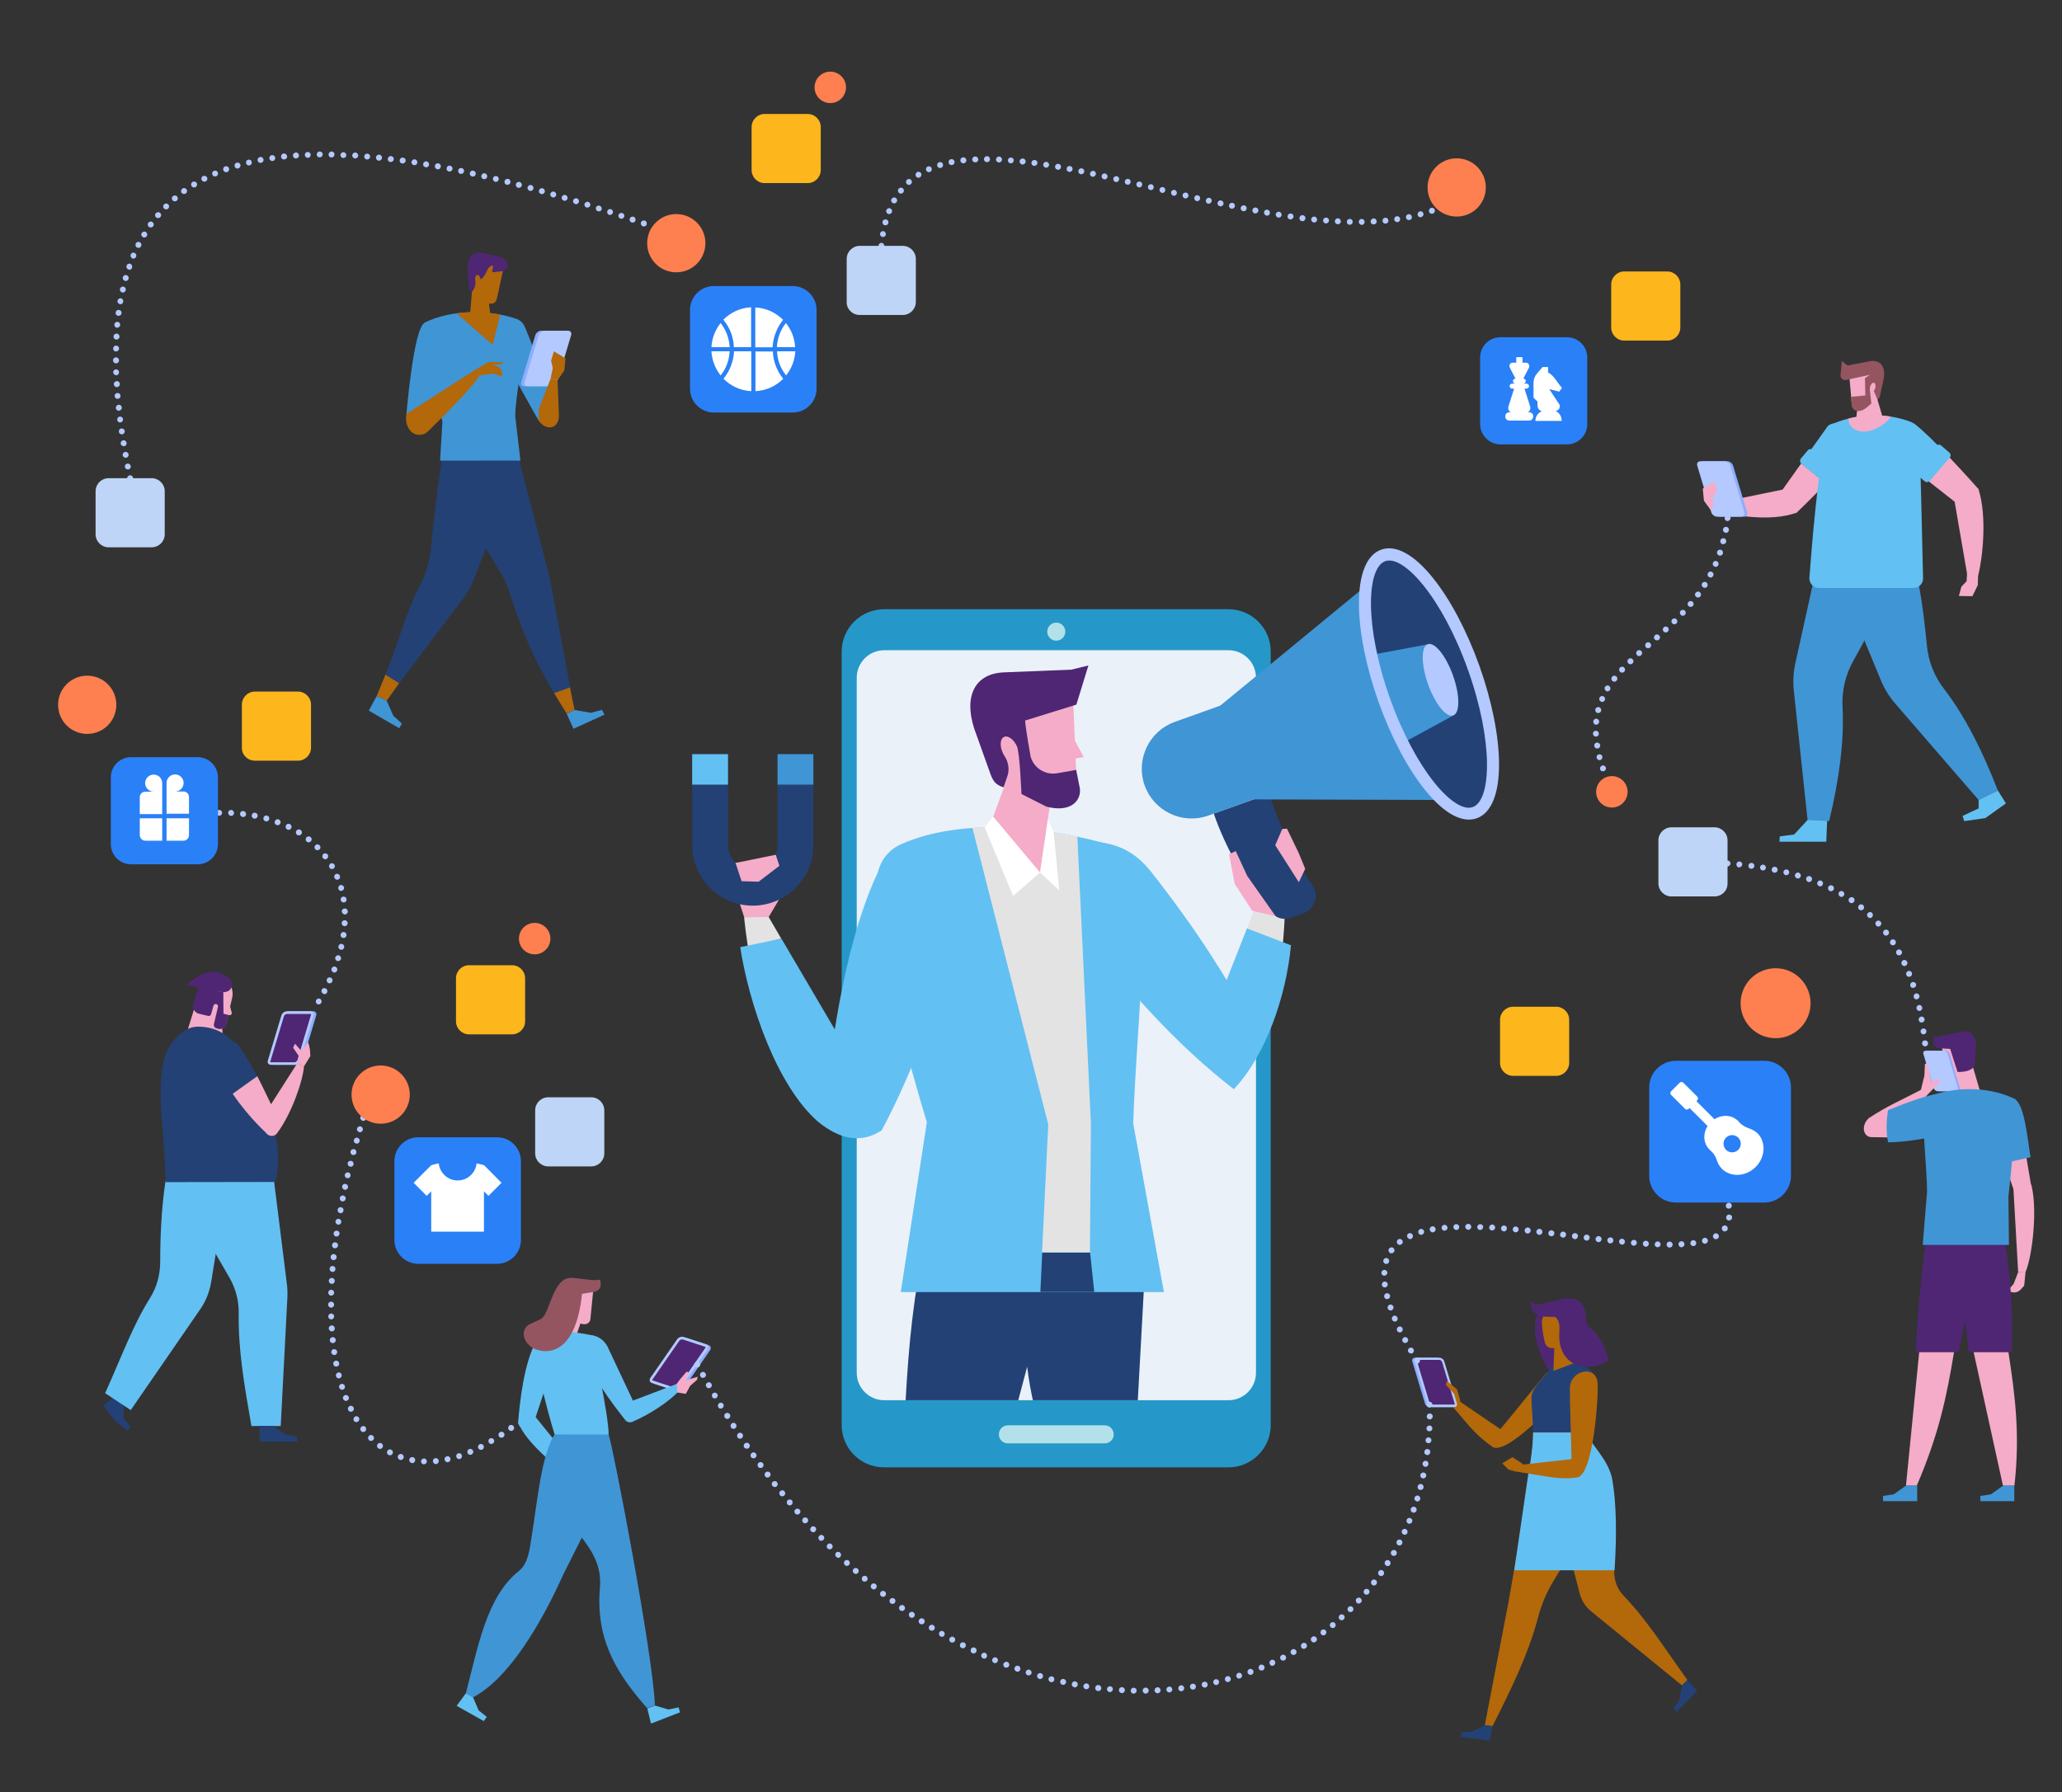 <svg xmlns="http://www.w3.org/2000/svg" xmlns:xlink="http://www.w3.org/1999/xlink" id="Layer_1" x="0px" y="0px" viewBox="0 0 123.18 107.09" xml:space="preserve">
<rect x="0" y="0" width="123.18" height="107.09" fill="#333333" stroke="none"/>
<g>
	<polygon fill="#4095D5" points="120.33,88.75 119.68,88.75 118.94,89.28 118.3,89.38 118.3,89.69 120.33,89.69  "></polygon>
	<g>
		<path fill="#F4ACC8" d="M121.3,70.61l-0.67,0.61l-0.35-0.17l-0.58-1.69l1.33-0.33C121.19,69.98,121.3,70.61,121.3,70.61z"></path>
		<path fill="#4095D5" d="M120.38,65.68c0.58,0.39,0.74,2.4,0.92,3.46l-1.78,0.4l-0.92-3.2L120.38,65.68z"></path>
		<path fill="#F4ACC8" d="M120.28,71.05l0.28,4.96l0.43,0.02c0.44-0.98,0.77-4.07,0.3-5.42L120.28,71.05z"></path>
		<path fill="#F4ACC8" d="M120.56,76.01l-0.27,0.7l-0.38,0.43l0.3,0.07c0.18,0.04,0.36-0.02,0.49-0.15l0.22-0.24l0.08-0.79    L120.56,76.01z"></path>
	</g>
	<g>
		<polygon fill="#F4ACC8" points="116.87,63.96 116.98,65.56 118.39,65.56 117.83,63.65   "></polygon>
		<path fill="#F4ACC8" d="M116.36,64.25c0.05,0.24,0.33,0.41,0.75,0.14l0.63-0.63l0.12-1.11l-0.6-0.79l-1.33,0.38L116.36,64.25z"></path>
		<path fill="#4F2674" d="M117.17,61.65l-1.3,0.28l-0.35,0.01c-0.08,0.44,0.04,0.69,0.43,0.7l0.55,0.03l0.44,1.38    c0.33,0,0.62-0.04,0.83-0.18c0.19-0.12,0.18-0.23,0.2-0.46l0.07-0.83C118.08,61.89,117.75,61.51,117.17,61.65z"></path>
	</g>
	<g>
		<path fill="#8CADFF" d="M116.95,65.2h-1.07c-0.11,0-0.22-0.09-0.25-0.19l-0.61-2.04c-0.03-0.11,0.03-0.19,0.13-0.19h1.07    c0.11,0,0.22,0.09,0.25,0.19l0.61,2.04C117.12,65.11,117.06,65.2,116.95,65.2z"></path>
		<path fill="#B3C9FF" d="M116.83,65.2h-1.07c-0.11,0-0.22-0.09-0.25-0.19l-0.61-2.04c-0.03-0.11,0.03-0.19,0.13-0.19h1.07    c0.11,0,0.22,0.09,0.25,0.19l0.61,2.04C117,65.11,116.94,65.2,116.83,65.2z"></path>
	</g>
	<g>
		<path fill="#F4ACC8" d="M114.91,65.03c-1.24,0.67-2.2,1.05-3.27,1.78l0.25,0.97c0.89-0.34,2.37-1.36,3.3-2.42L114.91,65.03z"></path>
		<polygon fill="#F4ACC8" points="115.29,64.24 115.13,63.5 114.99,63.58 114.96,64.27 114.74,65.16 115.19,65.36 115.45,64.81       "></polygon>
		<polygon fill="#F4ACC8" points="115.19,65.36 115.1,64.87 115.82,64.43 115.85,64.68   "></polygon>
	</g>
	<path fill="#F4ACC8" d="M119.98,80.78c0.4,2.62,0.7,4.9,0.36,7.97h-0.69l-1.75-7.97L119.98,80.78z"></path>
	<path fill="#4F2674" d="M117.61,80.78l-0.79-7.24h2.85c0.42,2.32,0.6,4.95,0.5,7.24L117.61,80.78z"></path>
	<polygon fill="#4095D5" points="114.53,88.75 113.88,88.75 113.13,89.28 112.49,89.38 112.49,89.69 114.53,89.69  "></polygon>
	<path fill="#F4ACC8" d="M116.73,80.78c-0.43,2.62-0.9,4.9-2.22,7.97h-0.65l0.79-7.97L116.73,80.78z"></path>
	<path fill="#4F2674" d="M114.44,80.78c0.15-2.76,0.38-5.22,0.7-7.24l2.85,0c-0.06,2.32-0.42,4.95-1,7.24L114.44,80.78z"></path>
	<path fill="#F4ACC8" d="M111.64,66.81c-0.43,0.37-0.39,1.05,0.1,1.13c0,0,0.51,0.01,1.19,0.02l-0.14-1.63   C112.39,66.49,112.05,66.63,111.64,66.81z"></path>
	<path fill="#4095D5" d="M115.12,71.19c-0.01-1.29-0.32-4.44-0.26-5.52c1.6-0.74,3.77-0.85,5.53,0c0.06,1.8-0.41,5.8-0.41,5.8   l0.03,2.91h-5.15L115.12,71.19z"></path>
	<path fill="#4095D5" d="M116.04,67.78l-0.2-2.45c-0.74,0.12-1.86,0.51-3.05,1c-0.11,0.7-0.12,1.34,0,1.92   C113.88,68.25,115.55,67.94,116.04,67.78z"></path>
</g>
<g>
	<path fill="#4095D5" d="M33.07,24.86l-0.89,0.27c0,0-1.77-3.05-2.46-4.64l1.66-0.9c0.71,1.79,1.34,3.2,1.78,4.9L33.07,24.86z"></path>
	<path fill="#B3680A" d="M22.5,41.59l0.6,0.28l0.75-1.06l-0.82-0.51C22.86,40.72,22.68,41.15,22.5,41.59z"></path>
	<path fill="#234175" d="M30.94,27.52l-4.56-0.01c0,0-0.41,2.87-0.65,5.34c-0.07,0.74-0.29,1.45-0.64,2.11   c-0.83,1.59-1.27,3.42-2.06,5.35l0.82,0.51l3.82-5.06c0.28-0.38,0.5-0.8,0.68-1.24C29.07,32.66,30.94,27.52,30.94,27.52z"></path>
	<path fill="#234175" d="M32.78,34.28l-1.76-6.77l-4.57-0.02c0.39,2.16,2.11,4.42,3.48,6.76c0.21,0.36,0.38,0.73,0.5,1.12   c0.64,2.04,1.44,4.02,2.67,6.04l0.96-0.34l-1.19-6.41C32.84,34.54,32.81,34.41,32.78,34.28z"></path>
	<path fill="#B3680A" d="M33.1,41.41c0.24,0.4,0.49,0.8,0.75,1.22l0.47-0.21l-0.27-1.35L33.1,41.41z"></path>
	<polygon fill="#4095D5" points="33.85,42.64 34.33,42.42 35.29,42.59 35.96,42.41 36.11,42.7 34.26,43.54  "></polygon>
	<path fill="#4095D5" d="M30.78,24.88c0-1.15,0.51-3.61,0.62-5c0.03-0.37-0.2-0.71-0.55-0.83c-1.65-0.56-3.84-0.57-5.48,0.22   c-0.06,1.89,1.06,5.92,1.06,5.92l-0.14,2.33h4.8L30.78,24.88L30.78,24.88z"></path>
	<path fill="#B3680A" d="M27.27,18.72l2.16,1.88l0.45-1.8C29.06,18.63,28.15,18.6,27.27,18.72z"></path>
	<path fill="#4095D5" d="M25.12,25.13l-0.84-0.39c0,0,0.42-5.14,1.09-5.46c1.05,0.42,1.6,1.56,1.3,2.65l-0.82,2.9L25.12,25.13z"></path>
	<polygon fill="#4095D5" points="22.5,41.59 23.1,41.87 23.5,42.77 24.01,43.23 23.85,43.51 22.03,42.46  "></polygon>
	<path fill="#B3680A" d="M24.28,24.73c-0.07,0.38,0.01,0.73,0.22,0.99c0.27,0.33,0.76,0.35,1.07,0.05c1.11-1.09,2.58-2.55,3.09-3.34   l-0.11-0.44L24.28,24.73z"></path>
	<path fill="#B3680A" d="M28.66,22.43l0.81-0.11l0.51,0.18l0.01-0.16c0.01-0.19-0.1-0.36-0.26-0.44l-0.27-0.13l0.53-0.01l0.06-0.12   l-0.86-0.01l-0.63,0.36L28.66,22.43z"></path>
	<path fill="#8CADFF" d="M31.32,23.08h1.47c0.14,0,0.3-0.12,0.34-0.26l0.84-2.8c0.04-0.14-0.04-0.26-0.18-0.26h-1.47   c-0.14,0-0.3,0.12-0.34,0.26l-0.84,2.8C31.09,22.97,31.17,23.08,31.32,23.08z"></path>
	<path fill="#B3C9FF" d="M31.52,23.08h1.42c0.14,0,0.3-0.12,0.34-0.26l0.84-2.8c0.04-0.14-0.04-0.26-0.18-0.26h-1.42   c-0.14,0-0.3,0.12-0.34,0.26l-0.84,2.8C31.29,22.97,31.37,23.08,31.52,23.08z"></path>
	<polygon fill="#B3680A" points="32.89,22.63 33.02,21.99 32.92,21.55 33.09,20.99 33.78,21.41 33.71,22.14 33.31,22.71  "></polygon>
	<path fill="#B3680A" d="M33.39,24.82l-0.08-2.11l-0.42-0.08l-0.71,1.82l0,0.69C32.63,25.77,33.39,25.64,33.39,24.82z"></path>
	<g>
		<polygon fill="#B3680A" points="29.16,17.73 29.36,19.37 28.08,18.78 28.21,17.26   "></polygon>
		<path fill="#B3680A" d="M29.68,17.86c-0.05,0.26-0.35,0.42-0.79,0.14l-0.65-0.66l-0.12-1.17l0.63-0.83l1.39,0.4L29.68,17.86z"></path>
		<path fill="#4F2674" d="M29.74,15.3l-0.87-0.17c-0.6-0.15-0.96,0.23-0.93,0.95l0.06,0.87c0.02,0.23,0,0.36,0.2,0.48l0.06-0.08    c0.12-0.18,0.17-0.39,0.13-0.6c-0.03-0.16,0.02-0.3,0.11-0.32c0.09-0.02,0.18,0.1,0.21,0.26c0.4-0.23,0.33-0.81,0.75-0.82    l-0.06,0.4l0.58-0.06c0.18-0.02,0.32-0.15,0.35-0.32C30.36,15.61,30.01,15.36,29.74,15.3z"></path>
	</g>
</g>
<g>
	<path fill="#63C0F2" d="M32,84.67l2.79,3.45l-0.2,0.37c-0.96-0.46-3.13-2.2-3.64-3.5L32,84.67z"></path>
	<path fill="#63C0F2" d="M32,84.67c-0.23,0.74-0.98,0.82-1.05,0.32c0.11-1.33,0.36-3.52,1.06-4.83l1.35,0.4L32,84.67z"></path>
	<path fill="#4095D5" d="M33.13,85.73c-0.81,1.26-1.01,3.9-1.39,6.2c-0.11,0.69-0.2,1.5-0.74,1.93c-1.93,1.53-2.44,4.52-3.17,7.31   l0.43,0.24c2.92-1.51,5.26-7.09,5.4-7.36l2.93-5.83L33.13,85.73z"></path>
	<path fill="#8CADFF" d="M39.09,82.68l1.34,0.44c0.13,0.04,0.31-0.02,0.39-0.14l1.6-2.31c0.08-0.12,0.04-0.25-0.09-0.3L41,79.93   c-0.13-0.04-0.31,0.02-0.39,0.14L39,82.38C38.92,82.5,38.96,82.64,39.09,82.68z"></path>
	<path fill="#B3C9FF" d="M38.94,82.63l1.34,0.44c0.13,0.04,0.31-0.02,0.39-0.14l1.6-2.31c0.08-0.12,0.04-0.25-0.09-0.3l-1.34-0.44   c-0.13-0.04-0.31,0.02-0.39,0.14l-1.6,2.31C38.77,82.46,38.81,82.59,38.94,82.63z"></path>
	<path fill="#4F2674" d="M38.99,82.48c-0.02,0-0.02-0.01-0.02-0.02c0-0.01,0-0.02,0.01-0.04l1.6-2.31c0.04-0.06,0.15-0.1,0.21-0.08   l1.34,0.44c0.02,0,0.02,0.01,0.02,0.02c0,0.01,0,0.02-0.01,0.04l-1.6,2.31c-0.04,0.06-0.15,0.1-0.21,0.08L38.99,82.48z"></path>
	<polygon fill="#F4ACC8" points="40.34,82.8 40.6,82.44 41.02,81.95 41.14,82 40.95,82.47 41.68,82.26 41.64,82.44 41.23,82.8    40.97,83.28 40.46,83.2  "></polygon>
	<polygon fill="#F4ACC8" points="34.74,78.88 34.42,79.82 33.62,79.69 33.9,78.35  "></polygon>
	<path fill="#63C0F2" d="M36.36,85.74c0-1.27-0.87-4.88-0.92-5.95c-1.12-0.18-1.7-0.46-3.43,0.37c-0.06,1.78,1.13,5.57,1.13,5.57   L36.36,85.74z"></path>
	<path fill="#63C0F2" d="M40.42,82.69l-3.05,1.16l0.35,1.12c1.11-0.45,2.23-1.24,2.75-1.77L40.42,82.69z"></path>
	<path fill="#63C0F2" d="M37.93,83.94c0.34,0.7-0.15,1.27-0.54,0.95c-0.83-1.04-2.16-2.8-2.55-4.23l0.6-0.87   c0.41,0.1,0.67,0.34,0.85,0.66L37.93,83.94z"></path>
	<polygon fill="#63C0F2" points="27.83,101.17 28.26,101.41 28.59,102.19 29.08,102.58 28.9,102.83 27.28,101.92  "></polygon>
	<polygon fill="#63C0F2" points="38.67,102.08 39.12,101.9 39.93,102.14 40.54,102.01 40.62,102.31 38.89,102.98  "></polygon>
	<g>
		<path fill="#F4ACC8" d="M35.27,78.81c-0.02,0.24-0.28,0.44-0.72,0.21l-0.68-0.54l-0.24-1.08l0.5-0.84l1.34,0.22L35.27,78.81z"></path>
		<path fill="#945561" d="M35.84,76.45c-0.3,0.1-0.91-0.04-1.65-0.1c-1.19-0.1-1.33,2.18-1.88,2.46l-0.65,0.3    c-0.26,0.12-0.41,0.4-0.37,0.69c0.05,0.33,0.35,0.83,1.14,0.92c1.01,0.1,2.06-0.69,2.34-3.42c0,0,0.72-0.11,0.72-0.11    C35.87,77.09,35.96,76.83,35.84,76.45z"></path>
	</g>
	<path fill="#4095D5" d="M36.36,85.71h-3.23c-0.62,0.95-0.57,2.73-0.31,3.37c0.9,2.19,3.22,3.3,3.02,5.74   c-0.25,2.94,0.79,4.95,2.82,7.24l0.46-0.18C39.03,98.96,36.63,86.48,36.36,85.71z"></path>
</g>
<g>
	<polygon fill="#63C0F2" points="118.2,48.3 118.2,47.77 119.35,47.23 119.83,48 118.6,48.88 117.34,49.06 117.24,48.75  "></polygon>
	<polygon fill="#63C0F2" points="109.15,49 107.99,48.98 107.18,49.86 106.32,49.97 106.3,50.29 109.1,50.29  "></polygon>
	<path fill="#4095D5" d="M109.43,33.51l4.72-0.68c0.56,2.07,0.78,3.92,0.96,5.74c0.09,0.95,0.45,1.85,1.03,2.6   c1.24,1.61,2.31,3.73,3.21,6.07l-1.14,0.57l-5-5.78c-0.36-0.42-0.65-0.89-0.86-1.41C111.52,38.63,109.43,33.51,109.43,33.51z"></path>
	<path fill="#4095D5" d="M108.9,32.13l4.27,2.11c-0.71,2.02-1.58,3.67-2.47,5.27c-0.46,0.83-0.68,1.78-0.63,2.73   c0.11,2.03-0.21,4.38-0.8,6.82l-1.29-0.08l-0.82-7.7c-0.06-0.55-0.03-1.11,0.09-1.65C107.72,37.54,108.9,32.13,108.9,32.13z"></path>
	<path fill="#F4ACC8" d="M107.6,27.69l1.47,1.19c-0.91,0.96-1.76,1.77-1.76,1.77l-0.8-0.44l-0.17-0.75L107.6,27.69z"></path>
	<path fill="#63C0F2" d="M109.18,25.47c0.6-0.6,2.08,0.45,1.82,1.18c-0.43,0.61-1.21,1.47-1.93,2.23l-1.47-1.19L109.18,25.47z"></path>
	<path fill="#63C0F2" d="M109.03,28.88l-1.43-1.19c-0.08-0.07-0.09-0.19-0.03-0.28L108,26.9c0.07-0.08,0.19-0.09,0.28-0.03   l1.43,1.19c0.08,0.07,0.09,0.19,0.03,0.28l-0.43,0.52C109.24,28.93,109.12,28.94,109.03,28.88z"></path>
	<path fill="#F4ACC8" d="M106.94,29.16l0.79,0.58l-0.43,0.9c-1.63,0.58-3.91,0.11-4.91-0.11l-0.18-0.4L106.94,29.16z"></path>
	<path fill="#63C0F2" d="M109.64,25.26c1.39-0.54,2.99-0.62,4.49-0.06c0.32,0.12,0.53,0.42,0.54,0.76c0.06,2.04,0.17,6.91,0.21,8.59   c0.01,0.32-0.25,0.58-0.57,0.58h-5.65c-0.33,0-0.59-0.28-0.57-0.61c0.13-1.72,0.51-6.59,1.04-8.68   C109.2,25.57,109.39,25.36,109.64,25.26z"></path>
	<path fill="#F4ACC8" d="M110.42,25.01c0.81-0.21,1.67-0.26,2.53-0.12c-0.2,0.4-1.01,0.9-1.61,0.9   C110.81,25.78,110.42,25.48,110.42,25.01z"></path>
	<polygon fill="#F4ACC8" points="111.02,23.8 110.87,25.16 112.46,24.91 112,23.35  "></polygon>
	<path fill="#F4ACC8" d="M110.62,24.11c0.02,0.25,0.29,0.46,0.74,0.23l0.8-0.48l0.18-1.2l-0.51-0.88l-1.4,0.22L110.62,24.11z"></path>
	<path fill="#945561" d="M110.25,22.71c-0.17,0.01-0.31-0.13-0.3-0.3l0.08-0.84l0.34,0.27l1.39-0.27c0.6-0.06,0.89,0.36,0.77,1.05   l-0.18,0.83c-0.04,0.21-0.03,0.32-0.2,0.41l-0.25-0.59l-0.2,0.02l0.09,0.82l-0.28,0.24c-0.45,0.36-0.81,0.2-0.89-0.08l-0.05-0.56   l0.86-0.08l-0.02-1.04l0.31-0.2L110.25,22.71z"></path>
	<path fill="#F4ACC8" d="M111.72,23.09c-0.05,0.15-0.01,0.29,0.07,0.32c0.08,0.03,0.19-0.07,0.23-0.22   c0.05-0.15,0.01-0.29-0.07-0.32C111.87,22.84,111.77,22.94,111.72,23.09z"></path>
	<path fill="#F4ACC8" d="M118.19,29.22l-0.48,0.77l-0.76,0.13l-1.72-1.35l1.2-1.47C117.37,28.29,118.19,29.22,118.19,29.22z"></path>
	<path fill="#63C0F2" d="M114.38,25.33c0.57,0.45,1.35,1.23,2.05,1.97l-1.2,1.47l-2.13-1.68C112.53,26.45,113.66,25.03,114.38,25.33   z"></path>
	<polygon fill="#F4ACC8" points="117.7,34.12 117.51,34.28 117.48,34.73 117.17,35.05 117.02,35.61 117.83,35.62 118.15,34.96    118.17,34.35  "></polygon>
	<path fill="#F4ACC8" d="M116.69,29.53l0.61-0.77l0.89,0.46c0.53,1.65,0.24,4.15-0.01,5.14l-0.67-0.07L116.69,29.53z"></path>
	<path fill="#8CADFF" d="M104.19,30.87h-1.46c-0.14,0-0.3-0.12-0.34-0.26l-0.84-2.79c-0.04-0.14,0.04-0.26,0.18-0.26h1.46   c0.14,0,0.3,0.12,0.34,0.26l0.84,2.79C104.41,30.75,104.33,30.87,104.19,30.87z"></path>
	<path fill="#B3C9FF" d="M104.03,30.87h-1.46c-0.14,0-0.3-0.12-0.34-0.26l-0.84-2.79c-0.04-0.14,0.04-0.26,0.18-0.26h1.46   c0.14,0,0.3,0.12,0.34,0.26l0.84,2.79C104.25,30.75,104.17,30.87,104.03,30.87z"></path>
	<path fill="#F4ACC8" d="M102.35,30.11l-0.03-0.37l0.26-0.4l-0.17-0.56l-0.69,0.41l0.07,0.73l0.41,0.56   C102.31,30.4,102.37,30.25,102.35,30.11z"></path>
	<path fill="#63C0F2" d="M115.26,28.74l1.22-1.41c0.07-0.08,0.06-0.21-0.02-0.28l-0.51-0.44c-0.08-0.07-0.21-0.06-0.28,0.02   l-1.22,1.41c-0.07,0.08-0.06,0.21,0.02,0.28l0.51,0.44C115.07,28.83,115.19,28.82,115.26,28.74z"></path>
</g>
<g>
	<path fill="#B3680A" d="M89.57,85.46c0.63-0.74,2.33-2.88,2.76-3.35c0.69-0.76,1.73,0.07,1.18,0.95c-0.34,0.53-3.56,4.01-4.38,3.37   L89.57,85.46z"></path>
	<path fill="#B3680A" d="M89.78,85.49l-0.64,0.94c-0.87-0.6-1.29-1.12-2.28-2.29l0.25-0.47L89.78,85.49z"></path>
	<polygon fill="#B3680A" points="86.86,84.14 86.59,83.74 86.37,83.41 86.33,82.88 87.04,83.01 87.22,83.64 87.27,84.14  "></polygon>
	<path fill="#4F2674" d="M92.36,78.1l1.41,0.38l0.12,1.23l0.08,2.13H92.5C91.66,80.48,91.27,78.47,92.36,78.1z"></path>
	<path fill="#234175" d="M91.49,83.49c0-0.69,1.08-1.45,1.33-2c0.61-0.15,1.09-0.14,1.74,0.09c0.52,0.18,0.83,0.69,0.77,1.25   c-0.12,0.96-0.45,1.86-0.52,2.75l-3.23,0C91.58,84.72,91.49,84.3,91.49,83.49z"></path>
	<path fill="#B3680A" d="M96.1,88.28c0.44,1.61,0.35,3.73,0.33,5.61c-0.01,0.54,0.19,1.07,0.57,1.46c1.4,1.45,2.49,3.21,3.8,5.02   l-0.32,0.33l-5.41-4.41c-0.35-0.28-0.6-0.67-0.71-1.11l-1.44-5.62L96.1,88.28z"></path>
	<path fill="#B3680A" d="M90.11,95.75c0,0,1.33-7.64,1.33-7.64s0.13-1.49,0.14-2.53h3.23c0.06,0.84,1.56,1.64,1.26,3.41   c-0.1,0.62-2.24,3.69-3.39,5.68c-0.36,0.63-0.63,1.31-0.81,2.01c-0.56,2.09-1.49,4.04-2.71,6.45l-0.46-0.06L90.11,95.75z"></path>
	<polygon fill="#234175" points="100.8,100.37 100.48,100.71 100.32,101.57 99.97,102.07 100.16,102.29 101.39,101.03  "></polygon>
	<polygon fill="#234175" points="89.16,103.14 88.7,103.08 87.92,103.47 87.31,103.49 87.25,103.78 89,104  "></polygon>
	<path fill="#63C0F2" d="M91.29,88.12c0,0,0.29-1.49,0.3-2.53h3.23c0.04,0.58,1.27,1.53,1.5,2.83c0.24,1.41,0.27,3.28,0.13,5.4   h-5.99L91.29,88.12z"></path>
	<polygon fill="#B3680A" points="92.85,80.49 92.8,81.91 94.01,81.45 93.71,80.09  "></polygon>
	<path fill="#B3680A" d="M92.73,80.55c0.25-0.01,0.54-0.15,0.71-0.24c0.11-0.06,0.19-0.15,0.24-0.27c0.18-0.45,0.56-1.63-0.35-1.87   c-0.2-0.05-0.48,0.02-0.73,0.12c-0.31,0.12-0.51,0.43-0.49,0.77c0.02,0.38,0.08,0.76,0.18,1.15   C92.34,80.41,92.53,80.56,92.73,80.55z"></path>
	<path fill="#4F2674" d="M91.42,77.72c0.18,0.17,0.39,0.26,0.63,0.2l1.18-0.28c0.53-0.13,1.52-0.2,1.52,1.2   c0,0.68,0.8,0.42,1.35,2.41c-0.43,0.46-2.2,0.8-2.78-0.54c-0.41-0.93,0.11-1.57-0.42-2.03C92.2,78.68,91.42,78.73,91.42,77.72z"></path>
	<g>
		<path fill="#B3680A" d="M93.78,82.92c0.03-1.03,1.49-1.39,1.65-0.37c0.09,0.62-0.22,5.68-1.25,5.73l-0.3-1.02    C93.87,86.41,93.77,83.56,93.78,82.92z"></path>
		<path fill="#B3680A" d="M94.05,87.16l0.13,1.12c-0.96,0.13-1.61-0.04-3.12-0.28l-0.22-0.48L94.05,87.16z"></path>
		<polygon fill="#B3680A" points="91.06,88 90.49,87.91 90.11,87.8 89.74,87.43 90.35,87.06 90.9,87.42 91.27,87.76   "></polygon>
	</g>
	<path fill="#8CADFF" d="M86.73,84.07h-1.31c-0.13,0-0.27-0.1-0.3-0.23l-0.75-2.49c-0.04-0.13,0.03-0.23,0.16-0.23h1.31   c0.13,0,0.27,0.1,0.3,0.23l0.75,2.49C86.93,83.96,86.86,84.07,86.73,84.07z"></path>
	<path fill="#B3C9FF" d="M86.87,84.07h-1.31c-0.13,0-0.27-0.1-0.3-0.23l-0.75-2.49c-0.04-0.13,0.03-0.23,0.16-0.23h1.31   c0.13,0,0.27,0.1,0.3,0.23l0.75,2.49C87.07,83.96,87,84.07,86.87,84.07z"></path>
	<path fill="#4F2674" d="M86.87,83.92c0.01,0,0.02,0,0.03-0.01c0,0,0.01-0.02,0-0.04l-0.75-2.49c-0.02-0.07-0.1-0.13-0.17-0.13   h-1.31c-0.01,0-0.02,0-0.03,0.01c0,0-0.01,0.02,0,0.04l0.75,2.49c0.02,0.07,0.1,0.13,0.17,0.13H86.87z"></path>
	<polygon fill="#B3680A" points="86.86,83.27 87.04,83.01 86.43,82.51 86.37,82.74  "></polygon>
</g>
<g>
	<polygon fill="#234175" points="7.39,84.77 7.4,83.94 6.91,83.41 6.15,83.98 6.9,84.91 7.63,85.48 7.8,85.22  "></polygon>
	<path fill="#63C0F2" d="M10.01,69.84c-0.33,1.75-0.44,3.7-0.44,5.55c0,0.76-0.2,1.51-0.6,2.15C7.93,79.2,7.29,81,6.28,83.24   l1.53,1.01l4.19-6.08c0.32-0.48,0.53-1.03,0.62-1.6l1.03-6.36L10.01,69.84z"></path>
	<path fill="#63C0F2" d="M16.28,69.84l-6.19,0.01c0.45,1.13,2.52,4.55,3.63,6.51c0.37,0.65,0.56,1.39,0.54,2.14   c-0.03,2.12,0.31,4.14,0.76,6.7h1.75l0.4-7.72c0.01-0.25,0-0.5-0.03-0.75L16.28,69.84z"></path>
	<polygon fill="#F4ACC8" points="13.16,59.67 13.32,62.09 11.03,62.12 11.78,59.69  "></polygon>
	<path fill="#F4ACC8" d="M13.69,60.65l-0.21-0.05l0.18-0.78l0.18,0.67C13.87,60.59,13.79,60.67,13.69,60.65z"></path>
	<path fill="#F4ACC8" d="M11.87,59.15l-0.16,0.68c-0.1,0.41,0.07,0.84,0.41,1.08l0.58,0.4c0.45,0.3,0.76,0.13,0.81-0.13   c0,0,0.19-0.81,0.36-1.57c0.13-0.55-0.22-1.1-0.77-1.23C12.55,58.26,12,58.6,11.87,59.15z"></path>
	<path fill="#234175" d="M14.79,63.67c-0.29-0.8-1.07-2.33-2.98-2.33c-0.98,0-1.8,1.16-1.99,1.88c-0.54,2.05,0.07,4.98,0.07,7.41   l6.55-0.01C17.2,67.77,15.26,64.95,14.79,63.67z"></path>
	<polygon fill="#234175" points="15.48,85.19 16.29,85.19 17.07,85.72 17.73,85.83 17.75,86.14 15.54,86.14  "></polygon>
	<path fill="#8CADFF" d="M16.34,63.62h1.41c0.14,0,0.29-0.11,0.33-0.25l0.81-2.7c0.04-0.14-0.04-0.25-0.18-0.25H17.3   c-0.14,0-0.29,0.11-0.33,0.25l-0.81,2.7C16.12,63.51,16.2,63.62,16.34,63.62z"></path>
	<path fill="#B3C9FF" d="M16.18,63.62h1.41c0.14,0,0.29-0.11,0.33-0.25l0.81-2.7c0.04-0.14-0.04-0.25-0.18-0.25h-1.41   c-0.14,0-0.29,0.11-0.33,0.25L16,63.37C15.96,63.51,16.04,63.62,16.18,63.62z"></path>
	<path fill="#4F2674" d="M16.18,63.47c-0.02,0-0.03,0-0.03-0.01c0,0-0.01-0.02,0-0.04l0.81-2.7c0.02-0.07,0.11-0.14,0.18-0.14h1.41   c0.02,0,0.03,0,0.03,0.01c0,0,0.01,0.02,0,0.04l-0.81,2.7c-0.02,0.07-0.11,0.14-0.18,0.14H16.18z"></path>
	<g>
		<path fill="#234175" d="M14.35,62.59c0.39,0.58,0.71,1.14,1.01,1.71l-1.47,1.05c-0.51-0.75-0.98-1.52-1.26-2.14    C12.18,62.19,13.73,61.67,14.35,62.59z"></path>
		<path fill="#F4ACC8" d="M16.64,66.9l-0.65,0.87c0,0-1.08-0.93-2.09-2.42l1.47-1.05C15.79,65.12,16.17,65.95,16.64,66.9z"></path>
		<path fill="#F4ACC8" d="M15.64,66.84l2.12-3.32l0.4,0.21c-0.09,0.93-0.75,2.83-1.61,3.98c-0.19,0.26-0.6,0.19-0.69-0.12    L15.64,66.84z"></path>
		<path fill="#F4ACC8" d="M17.76,63.52l0.22-0.73l0.43-0.52c0,0,0.1,0.31,0.11,0.5l0.02,0.33l-0.39,0.63L17.76,63.52z"></path>
	</g>
	<path fill="#4F2674" d="M13.64,60.64l-0.29-0.07l-0.01-1.28l-1.47-0.34l-0.32,1.02c-0.08,0.26,0.08,0.54,0.34,0.6l0.55,0.13   c0.07,0.02,0.15-0.03,0.17-0.1l0.14-0.51c0.02-0.07,0.09-0.12,0.17-0.1c0.07,0.02,0.12,0.09,0.1,0.17l-0.24,1.03   c-0.02,0.1,0.02,0.2,0.12,0.24c0.34,0.14,0.57-0.02,0.62-0.24L13.64,60.64z"></path>
	<path fill="#4F2674" d="M13.34,59.29l0.16-0.03c0.36-0.07,0.48-0.52,0.21-0.77c-0.78-0.7-1.64-0.49-2.57,0.37L13.34,59.29z"></path>
	<polygon fill="#F4ACC8" points="17.95,63.24 18.18,62.99 17.62,62.36 17.51,62.6  "></polygon>
</g>
<g>
	<g>
		<path fill="#2598C9" d="M50.28,38.93v46.21c0,1.4,1.13,2.53,2.53,2.53h20.57c1.4,0,2.53-1.13,2.53-2.53V38.93    c0-1.4-1.13-2.53-2.53-2.53H52.82C51.42,36.4,50.28,37.53,50.28,38.93z"></path>
		<path fill="#EBF1F9" d="M52.82,38.85c-0.91,0-1.64,0.74-1.64,1.64v41.53c0,0.91,0.74,1.64,1.64,1.64h20.57    c0.91,0,1.64-0.74,1.64-1.64V40.49c0-0.91-0.74-1.64-1.64-1.64H52.82z"></path>
		<circle fill="#B2E1E9" cx="63.1" cy="37.74" r="0.54"></circle>
		<path fill="#B2E1E9" d="M65.99,86.24h-5.78c-0.3,0-0.54-0.24-0.54-0.54c0-0.3,0.24-0.54,0.54-0.54h5.78c0.3,0,0.54,0.24,0.54,0.54    C66.54,86,66.29,86.24,65.99,86.24z"></path>
	</g>
	<g>
		<path fill="#234175" d="M68.52,73.62H55.36c-0.82,3.91-1.07,6.7-1.26,10.04h6.73l0.53-2c0.11,0.89,0.23,1.47,0.34,2h6.27    L68.52,73.62z"></path>
		<path fill="#63C0F2" d="M73.71,65.08c-3.4-2.63-6.59-6.14-9.28-9.84c-2.06-2.76-1.14-4.18,0.94-4.95c1.3,0.1,2.4,0.53,3.42,1.83    c2.92,3.73,4.19,5.9,6.41,9.64L73.71,65.08z"></path>
		<g>
			<path fill="#E3E3E3" d="M76.8,52.92l-1.13-0.45l-1.18,3l2.14,0.96C76.76,55.08,76.79,53.85,76.8,52.92z"></path>
			<path fill="#63C0F2" d="M74.49,55.47l-2.52,6.41l1.74,3.19c1.9-2,3.13-5.55,3.41-8.59L74.49,55.47z"></path>
			<g>
				<path fill="#234175" d="M77.87,54.56l-0.78,0.28c-0.36,0.13-0.76,0.04-1.04-0.21c-1.46-1.34-2.95-4.25-3.54-6.02l3.3-1.18      c0.46,1.48,1.66,4.18,2.58,5.44C78.82,53.47,78.56,54.32,77.87,54.56z"></path>
				<path fill="#4095D5" d="M74.98,47.73l-2.8,1c-1.55,0.55-3.25-0.26-3.8-1.8c-0.55-1.55,0.26-3.25,1.8-3.8l2.8-1L74.98,47.73z"></path>
				<path fill="#4095D5" d="M72.58,42.42c-0.54,0.29-0.56,1.63-0.06,3.03c0.5,1.4,1.36,2.42,1.96,2.31c0,0,13.19,0.04,13.19,0.04      l-4.9-13.76L72.58,42.42z"></path>
				
					<ellipse transform="matrix(0.942 -0.336 0.336 0.942 -8.768 31.041)" fill="#234175" cx="85.36" cy="40.87" rx="2.84" ry="8.16"></ellipse>
				<path fill="#4095D5" d="M82.69,41.82c0.33,0.93,0.7,1.8,1.1,2.58l3.01-1.64l-1.52-4.26l-3.37,0.63      C82.1,39.99,82.36,40.9,82.69,41.82z"></path>
				
					<ellipse transform="matrix(0.942 -0.336 0.336 0.942 -8.648 31.254)" fill="#B3C9FF" cx="86.04" cy="40.63" rx="0.79" ry="2.26"></ellipse>
				<path fill="#B3C9FF" d="M88.22,48.89c-0.87,0.31-1.97-0.29-3.09-1.69c-1.05-1.3-2.03-3.17-2.78-5.26      c-0.74-2.09-1.16-4.16-1.17-5.83c-0.01-1.8,0.46-2.96,1.33-3.27c0.87-0.31,1.97,0.29,3.09,1.69c1.05,1.3,2.03,3.17,2.78,5.26      c0.74,2.09,1.16,4.16,1.17,5.83C89.56,47.42,89.09,48.58,88.22,48.89z M82.75,33.53c-1.1,0.39-1.26,3.85,0.28,8.18      s3.85,6.91,4.95,6.51c1.1-0.39,1.26-3.85-0.28-8.18C86.16,35.71,83.85,33.13,82.75,33.53z"></path>
			</g>
			<path fill="#F4ACC8" d="M76.21,54.75l-1.7-2.41l-0.69-1.49l-0.4,0.19l0.34,1.77l1.04,1.6L76.21,54.75z M76.18,50.5l1.41,2.21     l0.38-0.8l-0.39-0.95l-0.7-1.45l-0.28,0.02L76.18,50.5z"></path>
		</g>
		<path fill="#63C0F2" d="M67.7,67.03c0.08-2.84,0.58-9.17,0.75-13.2c0.07-1.61-0.98-3.06-2.54-3.47    c-3.98-1.07-8.67-1.42-12.06,0.07c-0.94,0.41-1.51,1.32-1.47,2.4c0.21,5.43,2.99,14.21,2.99,14.21L53.81,77.2h15.72l-1.85-10.17    H67.7z"></path>
		<path fill="#E3E3E3" d="M65.17,67.17l-0.81-17.19c-2.06-0.43-4.23-0.65-6.27-0.52l4.53,17.72l-0.37,7.65h2.86L65.17,67.17z"></path>
		<g>
			<path fill="#E3E3E3" d="M45.53,54.12l-1.08,0.69c0.05,0.5,0.13,1.11,0.23,1.78l1.99-0.51L45.53,54.12z"></path>
			<polygon fill="#F4ACC8" points="43.42,51.63 46.51,51.23 46.65,52 47.32,52.42 45.92,54.79 44.46,54.81    "></polygon>
			<path fill="#63C0F2" d="M49.24,66.02c0.51-3.95,1.24-10.07,3.46-14.43l5.05,2.75c-1.22,4.24-3.18,9.7-5.09,13.21L49.24,66.02z"></path>
			<path fill="#63C0F2" d="M51.54,64.35l-4.86-8.27l-2.46,0.51c0.51,3.33,2.16,8.28,4.67,10.45c1.21,0.97,2.47,1.34,3.76,0.51     L51.54,64.35z"></path>
		</g>
		<polygon fill="#234175" points="62.26,74.84 62.15,77.19 65.37,77.19 65.12,74.84   "></polygon>
		<g>
			<polygon fill="#F4ACC8" points="62.82,47.44 62.13,52.13 59.06,49.54 60.56,45.45    "></polygon>
			<path fill="#F4ACC8" d="M64.33,47.1c0.05,0.74-0.66,1.43-2.07,0.95l-2.3-1.02l-1.17-3.46l1.14-2.75l4.14,0.09L64.33,47.1z"></path>
			<polygon fill="#F4ACC8" points="63.77,43.44 64.74,45.23 63.93,45.38    "></polygon>
			<path fill="#4F2674" d="M64.29,46l-1.14,0.2c-0.7,0.12-1.38-0.3-1.58-0.98c0,0-0.32-1.76-0.33-2.17l3.06-0.95l0.72-2.34L64,40.01     l-3.98,0.16c-1.77,0.05-2.45,1.39-1.83,3.34l0.84,2.35c0.23,0.63,0.28,0.98,0.92,1.18l0.23-0.67c0.14-0.41,0.06-0.85-0.18-1.21     c-0.04-0.06-0.07-0.12-0.1-0.19c-0.19-0.41-0.15-0.84,0.08-0.94c0.23-0.11,0.58,0.14,0.77,0.56c0.17,0.36,0.27,2.85,0.27,2.85     l1.48,0.75c1.44,0.39,2.1-0.34,2.01-1.08L64.29,46z"></path>
		</g>
		<polygon fill="#FFFFFF" points="58.82,49.43 60.52,53.53 62.13,52.13 59.33,48.79   "></polygon>
		<polygon fill="#FFFFFF" points="62.94,49.72 63.28,53.2 62.13,52.13 62.6,48.96   "></polygon>
		<g>
			<path fill="#234175" d="M46.45,45.06v5.43c0,0.82-0.66,1.48-1.48,1.48c-0.82,0-1.48-0.66-1.48-1.48v-5.43h-2.14v5.43     c0,2,1.62,3.62,3.62,3.62c2,0,3.62-1.62,3.62-3.62v-5.43H46.45z"></path>
			<rect x="41.35" y="45.06" fill="#63C0F2" width="2.14" height="1.82"></rect>
			<rect x="46.45" y="45.06" fill="#4095D5" width="2.14" height="1.82"></rect>
		</g>
		<polygon fill="#F4ACC8" points="43.94,51.56 46.34,51.07 46.56,51.73 45.32,52.68 44.3,52.65   "></polygon>
	</g>
</g>
<path fill="#B3C9FF" d="M7.6,28.61c-0.02-0.1,0.04-0.19,0.14-0.21c0.1-0.02,0.19,0.04,0.21,0.14c0.02,0.1-0.04,0.19-0.14,0.21  c-0.01,0-0.02,0-0.04,0C7.7,28.75,7.62,28.69,7.6,28.61z M7.46,27.91c-0.02-0.1,0.04-0.19,0.14-0.21c0.1-0.02,0.19,0.04,0.21,0.14  c0.02,0.1-0.04,0.19-0.14,0.21c-0.01,0-0.02,0-0.03,0C7.55,28.05,7.48,27.99,7.46,27.91z M7.33,27.21c-0.02-0.1,0.05-0.19,0.14-0.21  c0.1-0.02,0.19,0.05,0.21,0.14c0.02,0.1-0.05,0.19-0.14,0.21c-0.01,0-0.02,0-0.03,0C7.42,27.35,7.35,27.29,7.33,27.21z M7.21,26.51  c-0.01-0.1,0.05-0.19,0.15-0.2c0.1-0.02,0.19,0.05,0.2,0.15c0.02,0.1-0.05,0.19-0.15,0.2c-0.01,0-0.02,0-0.03,0  C7.3,26.65,7.22,26.59,7.21,26.51z M7.1,25.8c-0.01-0.1,0.05-0.19,0.15-0.2c0.1-0.01,0.19,0.05,0.2,0.15  c0.01,0.1-0.05,0.19-0.15,0.2c-0.01,0-0.02,0-0.02,0C7.19,25.95,7.11,25.89,7.1,25.8z M7,25.09c-0.01-0.1,0.06-0.19,0.15-0.2  c0.1-0.01,0.19,0.06,0.2,0.15c0.01,0.1-0.06,0.19-0.15,0.2c-0.01,0-0.01,0-0.02,0C7.09,25.25,7.02,25.18,7,25.09z M6.92,24.38  c-0.01-0.1,0.06-0.18,0.16-0.2c0.1-0.01,0.18,0.06,0.2,0.16c0.01,0.1-0.06,0.18-0.16,0.2c-0.01,0-0.01,0-0.02,0  C7.01,24.54,6.93,24.48,6.92,24.38z M6.85,23.67c-0.01-0.1,0.06-0.18,0.16-0.19c0.1-0.01,0.18,0.06,0.19,0.16  c0.01,0.1-0.06,0.18-0.16,0.19c-0.01,0-0.01,0-0.01,0C6.94,23.84,6.86,23.77,6.85,23.67z M6.8,22.96c-0.01-0.1,0.07-0.18,0.17-0.19  c0.1-0.01,0.18,0.07,0.19,0.17c0.01,0.1-0.07,0.18-0.17,0.19c-0.01,0-0.01,0-0.01,0C6.88,23.13,6.81,23.06,6.8,22.96z M6.76,22.25  c0-0.1,0.07-0.18,0.17-0.18c0.1,0,0.18,0.07,0.18,0.17c0,0.1-0.07,0.18-0.17,0.18C6.85,22.42,6.77,22.34,6.76,22.25z M6.75,21.53  c0-0.1,0.08-0.18,0.18-0.18c0.1,0,0.18,0.08,0.18,0.18c0,0.1-0.08,0.18-0.18,0.18C6.83,21.71,6.75,21.63,6.75,21.53z M6.93,21  c-0.1,0-0.18-0.08-0.17-0.18c0-0.1,0.08-0.18,0.18-0.17c0.1,0,0.18,0.08,0.17,0.18C7.11,20.92,7.03,21,6.93,21  C6.93,21,6.93,21,6.93,21z M6.95,20.29c-0.1,0-0.17-0.09-0.17-0.19c0.01-0.1,0.09-0.17,0.19-0.17c0.1,0.01,0.17,0.09,0.17,0.19  C7.13,20.22,7.05,20.29,6.95,20.29C6.95,20.29,6.95,20.29,6.95,20.29z M6.99,19.58c-0.1-0.01-0.17-0.1-0.16-0.19  c0.01-0.1,0.1-0.17,0.19-0.16c0.1,0.01,0.17,0.09,0.16,0.19c-0.01,0.09-0.09,0.16-0.18,0.16C7,19.58,7,19.58,6.99,19.58z   M7.06,18.87c-0.1-0.01-0.17-0.1-0.15-0.2c0.01-0.1,0.1-0.17,0.2-0.15c0.1,0.01,0.17,0.1,0.15,0.2c-0.01,0.09-0.09,0.15-0.18,0.15  C7.08,18.88,7.07,18.88,7.06,18.87z M7.16,18.17c-0.1-0.02-0.16-0.11-0.14-0.2c0.02-0.1,0.11-0.16,0.2-0.15  c0.1,0.02,0.16,0.11,0.14,0.21c-0.01,0.09-0.09,0.15-0.17,0.15C7.18,18.17,7.18,18.17,7.16,18.17z M7.3,17.47  c-0.1-0.02-0.16-0.12-0.13-0.21c0.02-0.1,0.12-0.16,0.21-0.13c0.1,0.02,0.16,0.12,0.13,0.21c-0.02,0.08-0.09,0.14-0.17,0.14  C7.32,17.48,7.31,17.48,7.3,17.47z M7.46,16.78c-0.09-0.03-0.15-0.12-0.12-0.22c0.03-0.1,0.13-0.15,0.22-0.12  c0.09,0.03,0.15,0.12,0.12,0.22c-0.02,0.08-0.09,0.13-0.17,0.13C7.49,16.79,7.48,16.79,7.46,16.78z M7.67,16.1  c-0.09-0.03-0.14-0.13-0.11-0.23c0.03-0.09,0.13-0.14,0.23-0.11C7.87,15.8,7.92,15.9,7.89,16c-0.02,0.07-0.09,0.12-0.17,0.12  C7.7,16.11,7.68,16.11,7.67,16.1z M7.91,15.44C7.82,15.4,7.78,15.3,7.81,15.2c0.04-0.09,0.14-0.13,0.23-0.09  c0.09,0.04,0.13,0.14,0.09,0.23c-0.03,0.07-0.09,0.11-0.16,0.11C7.95,15.45,7.93,15.45,7.91,15.44z M8.19,14.79  c-0.09-0.04-0.12-0.15-0.08-0.24c0.04-0.09,0.15-0.12,0.24-0.08c0.09,0.04,0.12,0.15,0.08,0.24c-0.03,0.06-0.09,0.1-0.16,0.1  C8.25,14.81,8.22,14.8,8.19,14.79z M8.53,14.16C8.44,14.11,8.41,14,8.47,13.92c0.05-0.08,0.16-0.11,0.24-0.06  c0.08,0.05,0.11,0.16,0.06,0.24c-0.03,0.06-0.09,0.09-0.15,0.09C8.59,14.19,8.55,14.18,8.53,14.16z M8.9,13.56  c-0.08-0.06-0.1-0.17-0.04-0.25c0.06-0.08,0.17-0.1,0.25-0.04c0.08,0.06,0.1,0.17,0.04,0.25c-0.04,0.05-0.09,0.07-0.15,0.07  C8.97,13.59,8.93,13.58,8.9,13.56z M38.4,13.52c-0.09-0.03-0.14-0.13-0.11-0.23c0.03-0.09,0.14-0.14,0.23-0.11  c0.09,0.03,0.14,0.13,0.11,0.23c-0.02,0.07-0.09,0.12-0.17,0.12C38.44,13.53,38.42,13.53,38.4,13.52z M37.73,13.29  c-0.09-0.03-0.14-0.13-0.11-0.23c0.03-0.09,0.13-0.14,0.23-0.11c0.09,0.03,0.14,0.13,0.11,0.23c-0.02,0.07-0.09,0.12-0.17,0.12  C37.77,13.3,37.75,13.3,37.73,13.29z M37.06,13.06c-0.09-0.03-0.14-0.13-0.11-0.22c0.03-0.09,0.13-0.14,0.23-0.11  c0.09,0.03,0.14,0.13,0.11,0.22c-0.02,0.07-0.09,0.12-0.17,0.12C37.1,13.07,37.08,13.07,37.06,13.06z M9.33,12.99  c-0.08-0.06-0.09-0.18-0.02-0.25c0.06-0.07,0.17-0.09,0.25-0.02c0.08,0.06,0.09,0.17,0.02,0.25c-0.04,0.04-0.09,0.06-0.14,0.06  C9.4,13.03,9.36,13.02,9.33,12.99z M36.39,12.84c-0.09-0.03-0.14-0.13-0.11-0.23c0.03-0.09,0.13-0.14,0.22-0.11  c0.09,0.03,0.14,0.13,0.11,0.22c-0.02,0.07-0.09,0.12-0.17,0.12C36.43,12.85,36.41,12.84,36.39,12.84z M35.71,12.62  c-0.09-0.03-0.14-0.13-0.11-0.22c0.03-0.09,0.13-0.14,0.22-0.11c0.09,0.03,0.15,0.13,0.12,0.22c-0.02,0.08-0.09,0.12-0.17,0.12  C35.75,12.63,35.73,12.62,35.71,12.62z M9.8,12.46c-0.07-0.07-0.07-0.18,0-0.25c0.07-0.07,0.18-0.07,0.25,0  c0.07,0.07,0.07,0.18,0,0.25c-0.04,0.04-0.08,0.05-0.13,0.05C9.88,12.51,9.83,12.49,9.8,12.46z M35.04,12.4  c-0.09-0.03-0.15-0.13-0.12-0.22c0.03-0.09,0.13-0.14,0.22-0.12c0.09,0.03,0.15,0.13,0.12,0.22c-0.02,0.07-0.09,0.12-0.17,0.12  C35.07,12.41,35.06,12.41,35.04,12.4z M34.36,12.19c-0.09-0.03-0.15-0.13-0.12-0.22c0.03-0.09,0.13-0.15,0.22-0.12  c0.09,0.03,0.15,0.13,0.12,0.22c-0.02,0.08-0.09,0.13-0.17,0.13C34.4,12.2,34.38,12.2,34.36,12.19z M10.31,11.97  c-0.06-0.07-0.06-0.19,0.02-0.25c0.07-0.06,0.19-0.06,0.25,0.02c0.06,0.07,0.06,0.19-0.02,0.25c-0.03,0.03-0.07,0.04-0.12,0.04  C10.39,12.03,10.34,12.01,10.31,11.97z M33.68,11.99c-0.09-0.03-0.15-0.13-0.12-0.22c0.03-0.09,0.13-0.15,0.22-0.12  c0.09,0.03,0.15,0.13,0.12,0.22C33.88,11.95,33.81,12,33.73,12C33.72,12,33.7,11.99,33.68,11.99z M33,11.79  c-0.09-0.03-0.15-0.13-0.12-0.22c0.03-0.09,0.13-0.15,0.22-0.12c0.09,0.03,0.15,0.13,0.12,0.22c-0.02,0.08-0.09,0.13-0.17,0.13  C33.04,11.79,33.02,11.79,33,11.79z M32.32,11.59c-0.1-0.03-0.15-0.12-0.12-0.22c0.03-0.09,0.12-0.15,0.22-0.12  c0.09,0.03,0.15,0.12,0.12,0.22c-0.02,0.08-0.09,0.13-0.17,0.13C32.35,11.6,32.34,11.6,32.32,11.59z M10.85,11.52  c-0.06-0.08-0.04-0.19,0.04-0.25c0.08-0.06,0.19-0.04,0.25,0.04c0.06,0.08,0.04,0.19-0.04,0.25c-0.03,0.02-0.07,0.03-0.1,0.03  C10.95,11.59,10.89,11.57,10.85,11.52z M31.64,11.4c-0.09-0.03-0.15-0.12-0.12-0.22c0.03-0.09,0.12-0.15,0.22-0.12  c0.09,0.02,0.15,0.12,0.12,0.22c-0.02,0.08-0.09,0.13-0.17,0.13C31.67,11.41,31.65,11.4,31.64,11.4z M30.95,11.22  c-0.1-0.03-0.15-0.12-0.13-0.22c0.02-0.09,0.12-0.15,0.22-0.13c0.09,0.02,0.15,0.12,0.13,0.22c-0.02,0.08-0.09,0.13-0.17,0.13  C30.98,11.22,30.97,11.22,30.95,11.22z M11.44,11.11c-0.05-0.08-0.02-0.19,0.06-0.24c0.08-0.05,0.19-0.02,0.25,0.06  c0.05,0.08,0.02,0.19-0.06,0.25c-0.03,0.02-0.06,0.02-0.09,0.02C11.53,11.2,11.47,11.17,11.44,11.11z M30.27,11.04  c-0.1-0.02-0.15-0.12-0.13-0.22c0.02-0.09,0.12-0.15,0.22-0.13c0.1,0.02,0.15,0.12,0.13,0.22c-0.02,0.08-0.09,0.13-0.17,0.13  C30.3,11.04,30.28,11.04,30.27,11.04z M29.58,10.86c-0.09-0.02-0.15-0.12-0.13-0.21c0.02-0.1,0.12-0.15,0.21-0.13  c0.1,0.02,0.15,0.12,0.13,0.21c-0.02,0.08-0.09,0.14-0.17,0.14C29.61,10.87,29.59,10.87,29.58,10.86z M12.05,10.76  c-0.05-0.09-0.01-0.2,0.08-0.24c0.09-0.04,0.19-0.01,0.24,0.08c0.04,0.09,0.01,0.19-0.08,0.24c-0.03,0.01-0.06,0.02-0.08,0.02  C12.15,10.85,12.08,10.82,12.05,10.76z M28.89,10.7c-0.1-0.02-0.16-0.12-0.13-0.21c0.02-0.1,0.12-0.16,0.21-0.13  c0.1,0.02,0.15,0.12,0.13,0.21c-0.02,0.08-0.09,0.14-0.17,0.14C28.92,10.7,28.91,10.7,28.89,10.7z M12.69,10.44  c-0.04-0.09,0-0.2,0.09-0.23c0.09-0.04,0.2,0,0.23,0.09c0.04,0.09,0,0.19-0.09,0.23c-0.02,0.01-0.05,0.01-0.07,0.01  C12.78,10.55,12.72,10.51,12.69,10.44z M28.2,10.54c-0.1-0.02-0.16-0.12-0.13-0.21c0.02-0.1,0.12-0.16,0.21-0.13  c0.1,0.02,0.16,0.12,0.14,0.21c-0.02,0.08-0.09,0.14-0.17,0.14C28.23,10.55,28.21,10.54,28.2,10.54z M27.51,10.39  c-0.1-0.02-0.16-0.12-0.14-0.21c0.02-0.1,0.11-0.16,0.21-0.14c0.1,0.02,0.16,0.12,0.14,0.21c-0.02,0.08-0.09,0.14-0.17,0.14  C27.53,10.39,27.52,10.39,27.51,10.39z M13.34,10.17c-0.03-0.09,0.01-0.2,0.11-0.23c0.09-0.03,0.19,0.01,0.23,0.11  c0.03,0.09-0.01,0.19-0.11,0.23c-0.02,0.01-0.04,0.01-0.06,0.01C13.44,10.29,13.37,10.24,13.34,10.17z M26.82,10.25  c-0.1-0.02-0.16-0.11-0.14-0.21c0.02-0.1,0.11-0.16,0.21-0.14c0.1,0.02,0.16,0.11,0.14,0.21c-0.02,0.08-0.09,0.14-0.17,0.14  C26.84,10.25,26.83,10.25,26.82,10.25z M26.12,10.11c-0.1-0.02-0.16-0.11-0.14-0.21c0.02-0.1,0.11-0.16,0.21-0.14  c0.1,0.02,0.16,0.11,0.14,0.21c-0.02,0.09-0.09,0.15-0.17,0.15C26.14,10.12,26.13,10.12,26.12,10.11z M14.02,9.94  c-0.03-0.09,0.02-0.19,0.12-0.22c0.09-0.03,0.19,0.02,0.22,0.12c0.03,0.09-0.03,0.19-0.12,0.22c-0.02,0.01-0.03,0.01-0.05,0.01  C14.11,10.07,14.04,10.02,14.02,9.94z M25.42,9.99c-0.1-0.02-0.16-0.11-0.14-0.2c0.02-0.1,0.11-0.16,0.2-0.15  c0.1,0.02,0.16,0.11,0.15,0.21c-0.01,0.09-0.09,0.15-0.17,0.15C25.44,9.99,25.43,9.99,25.42,9.99z M14.7,9.75  c-0.02-0.1,0.04-0.19,0.13-0.21c0.1-0.02,0.19,0.04,0.21,0.13c0.02,0.1-0.04,0.19-0.13,0.21c-0.01,0-0.03,0.01-0.04,0.01  C14.79,9.89,14.72,9.83,14.7,9.75z M24.73,9.87c-0.1-0.02-0.16-0.11-0.15-0.2c0.02-0.1,0.11-0.16,0.2-0.15  c0.1,0.01,0.16,0.11,0.15,0.2c-0.01,0.09-0.09,0.15-0.18,0.15C24.74,9.88,24.73,9.88,24.73,9.87z M24.03,9.77  c-0.1-0.01-0.17-0.1-0.15-0.2c0.01-0.1,0.1-0.17,0.2-0.15c0.1,0.01,0.17,0.1,0.15,0.2c-0.01,0.09-0.09,0.15-0.18,0.15  C24.04,9.77,24.03,9.77,24.03,9.77z M15.39,9.59c-0.02-0.1,0.05-0.19,0.14-0.21c0.1-0.02,0.19,0.04,0.21,0.14  c0.02,0.1-0.04,0.19-0.14,0.21c-0.01,0-0.02,0-0.03,0C15.48,9.74,15.41,9.68,15.39,9.59z M23.32,9.68c-0.1-0.01-0.17-0.1-0.15-0.2  c0.01-0.1,0.1-0.17,0.2-0.15c0.1,0.01,0.17,0.1,0.15,0.2c-0.01,0.09-0.09,0.15-0.18,0.15C23.34,9.68,23.33,9.68,23.32,9.68z   M16.09,9.47c-0.01-0.1,0.05-0.19,0.15-0.2c0.1-0.01,0.19,0.05,0.2,0.15c0.01,0.1-0.05,0.19-0.15,0.2c-0.01,0-0.02,0-0.02,0  C16.18,9.62,16.1,9.55,16.09,9.47z M22.62,9.6c-0.1-0.01-0.17-0.1-0.16-0.2c0.01-0.1,0.1-0.17,0.2-0.16c0.1,0.01,0.17,0.1,0.16,0.2  c-0.01,0.09-0.09,0.16-0.18,0.16C22.63,9.6,22.63,9.6,22.62,9.6z M16.79,9.37c-0.01-0.1,0.06-0.19,0.16-0.2  c0.1-0.01,0.18,0.06,0.2,0.16s-0.06,0.18-0.16,0.2c-0.01,0-0.01,0-0.02,0C16.88,9.53,16.8,9.46,16.79,9.37z M21.92,9.53  c-0.1-0.01-0.17-0.09-0.16-0.19c0.01-0.1,0.09-0.17,0.19-0.16c0.1,0.01,0.17,0.09,0.16,0.19c-0.01,0.09-0.09,0.16-0.18,0.16  C21.93,9.53,21.92,9.53,21.92,9.53z M21.21,9.47c-0.1-0.01-0.17-0.09-0.17-0.19c0.01-0.1,0.09-0.17,0.19-0.17  c0.1,0.01,0.17,0.09,0.17,0.19c-0.01,0.09-0.09,0.17-0.18,0.17C21.22,9.47,21.22,9.47,21.21,9.47z M17.5,9.3  c-0.01-0.1,0.07-0.18,0.17-0.19c0.1-0.01,0.18,0.07,0.19,0.17c0.01,0.1-0.07,0.18-0.17,0.19c0,0-0.01,0-0.01,0  C17.58,9.47,17.51,9.4,17.5,9.3z M20.51,9.44c-0.1,0-0.18-0.09-0.17-0.18c0-0.1,0.09-0.17,0.18-0.17c0.1,0.01,0.17,0.09,0.17,0.19  C20.69,9.36,20.61,9.44,20.51,9.44C20.51,9.44,20.51,9.44,20.51,9.44z M18.21,9.26c0-0.1,0.07-0.18,0.17-0.18  c0.1,0,0.18,0.07,0.18,0.17c0,0.1-0.07,0.18-0.17,0.18C18.29,9.43,18.21,9.35,18.21,9.26z M19.8,9.41c-0.1,0-0.18-0.08-0.17-0.18  c0-0.1,0.08-0.18,0.18-0.18c0.1,0,0.18,0.08,0.17,0.18C19.98,9.34,19.9,9.41,19.8,9.41C19.8,9.41,19.8,9.41,19.8,9.41z M18.92,9.23  c0-0.1,0.08-0.18,0.18-0.18c0.1,0,0.18,0.08,0.18,0.17c0,0.1-0.08,0.18-0.18,0.18C19,9.41,18.92,9.33,18.92,9.23z"></path>
<path fill="#B3C9FF" d="M52.64,14.86c-0.1-0.01-0.17-0.1-0.16-0.19s0.09-0.17,0.19-0.16c0.1,0.01,0.17,0.1,0.16,0.19  c-0.01,0.09-0.09,0.16-0.18,0.16C52.65,14.86,52.65,14.86,52.64,14.86z M52.72,14.16c-0.1-0.02-0.16-0.11-0.15-0.2  c0.02-0.1,0.11-0.16,0.2-0.15c0.1,0.02,0.16,0.11,0.15,0.2c-0.01,0.09-0.09,0.15-0.18,0.15C52.74,14.16,52.73,14.16,52.72,14.16z   M52.85,13.46c-0.1-0.03-0.15-0.12-0.13-0.22c0.02-0.09,0.12-0.15,0.22-0.13c0.1,0.03,0.15,0.12,0.13,0.22  c-0.02,0.08-0.09,0.13-0.17,0.13C52.88,13.47,52.87,13.46,52.85,13.46z M81.17,13.26c0-0.1,0.08-0.18,0.17-0.18  c0.1,0,0.18,0.08,0.18,0.18c0,0.1-0.08,0.18-0.17,0.18C81.25,13.43,81.17,13.35,81.17,13.26z M80.63,13.43  c-0.1,0-0.18-0.08-0.17-0.18c0-0.1,0.09-0.18,0.18-0.17c0.1,0,0.17,0.08,0.17,0.18C80.81,13.35,80.73,13.43,80.63,13.43  C80.63,13.43,80.63,13.43,80.63,13.43z M81.88,13.24c0-0.1,0.07-0.18,0.17-0.19s0.18,0.07,0.19,0.17c0.01,0.1-0.07,0.18-0.17,0.19  c0,0-0.01,0-0.01,0C81.96,13.41,81.88,13.34,81.88,13.24z M79.91,13.4c-0.1-0.01-0.17-0.09-0.17-0.19c0.01-0.1,0.09-0.17,0.19-0.17  c0.1,0.01,0.17,0.09,0.17,0.19c0,0.09-0.08,0.17-0.18,0.17C79.92,13.4,79.92,13.4,79.91,13.4z M82.59,13.2  c-0.01-0.1,0.06-0.18,0.16-0.19c0.1-0.01,0.18,0.06,0.19,0.16c0.01,0.1-0.06,0.18-0.16,0.19c-0.01,0-0.01,0-0.02,0  C82.67,13.36,82.59,13.29,82.59,13.2z M79.2,13.35c-0.1-0.01-0.17-0.09-0.16-0.19c0.01-0.1,0.09-0.17,0.19-0.16  c0.1,0.01,0.17,0.09,0.16,0.19c-0.01,0.09-0.09,0.16-0.18,0.16C79.21,13.35,79.2,13.35,79.2,13.35z M78.49,13.29  c-0.1-0.01-0.17-0.1-0.16-0.19c0.01-0.1,0.1-0.17,0.19-0.16c0.1,0.01,0.17,0.1,0.16,0.2c-0.01,0.09-0.09,0.16-0.18,0.16  C78.5,13.29,78.49,13.29,78.49,13.29z M83.29,13.12c-0.01-0.1,0.05-0.19,0.15-0.2c0.1-0.01,0.19,0.05,0.2,0.15  c0.01,0.1-0.05,0.19-0.15,0.2c-0.01,0-0.02,0-0.02,0C83.38,13.27,83.3,13.21,83.29,13.12z M77.78,13.21c-0.1-0.01-0.17-0.1-0.15-0.2  c0.01-0.1,0.1-0.17,0.2-0.15c0.1,0.01,0.17,0.1,0.15,0.2c-0.01,0.09-0.09,0.16-0.18,0.16C77.79,13.21,77.79,13.21,77.78,13.21z   M83.99,13.01c-0.02-0.1,0.04-0.19,0.14-0.21c0.1-0.02,0.19,0.04,0.21,0.14c0.02,0.1-0.04,0.19-0.14,0.21c-0.01,0-0.02,0-0.04,0  C84.08,13.15,84.01,13.09,83.99,13.01z M77.07,13.11c-0.1-0.01-0.17-0.1-0.15-0.2c0.01-0.1,0.1-0.17,0.2-0.15  c0.1,0.01,0.17,0.1,0.15,0.2c-0.01,0.09-0.09,0.15-0.18,0.15C77.09,13.11,77.08,13.11,77.07,13.11z M76.36,13  c-0.1-0.02-0.16-0.11-0.15-0.2c0.02-0.1,0.11-0.16,0.2-0.15c0.1,0.02,0.16,0.11,0.15,0.2C76.55,12.94,76.48,13,76.39,13  C76.38,13,76.38,13,76.36,13z M84.69,12.85c-0.02-0.09,0.03-0.19,0.12-0.22c0.1-0.03,0.19,0.03,0.22,0.12  c0.03,0.09-0.03,0.19-0.12,0.22c-0.02,0-0.03,0.01-0.05,0.01C84.78,12.99,84.71,12.93,84.69,12.85z M75.66,12.88  c-0.1-0.02-0.16-0.11-0.15-0.21c0.02-0.1,0.11-0.16,0.21-0.14c0.1,0.02,0.16,0.11,0.14,0.21c-0.01,0.09-0.09,0.15-0.17,0.15  C75.68,12.89,75.67,12.88,75.66,12.88z M53.05,12.78c-0.09-0.04-0.14-0.14-0.1-0.23c0.04-0.09,0.14-0.14,0.23-0.1  c0.09,0.04,0.14,0.14,0.1,0.23c-0.03,0.07-0.09,0.11-0.17,0.11C53.1,12.79,53.07,12.79,53.05,12.78z M85.37,12.65  c-0.03-0.09,0.02-0.19,0.11-0.23c0.09-0.03,0.19,0.02,0.23,0.11c0.03,0.09-0.02,0.2-0.11,0.23c-0.02,0.01-0.04,0.01-0.06,0.01  C85.46,12.77,85.39,12.73,85.37,12.65z M74.96,12.75c-0.1-0.02-0.16-0.11-0.14-0.21c0.02-0.1,0.11-0.16,0.21-0.14  c0.1,0.02,0.16,0.11,0.14,0.21c-0.02,0.09-0.09,0.14-0.18,0.14C74.98,12.76,74.97,12.76,74.96,12.75z M74.26,12.62  c-0.1-0.02-0.16-0.11-0.14-0.21c0.02-0.1,0.11-0.16,0.21-0.14c0.1,0.02,0.16,0.11,0.14,0.21c-0.02,0.09-0.09,0.14-0.17,0.14  C74.29,12.62,74.27,12.62,74.26,12.62z M73.56,12.47c-0.1-0.02-0.16-0.12-0.14-0.21c0.02-0.1,0.11-0.16,0.21-0.14  c0.1,0.02,0.16,0.12,0.14,0.21c-0.02,0.08-0.09,0.14-0.17,0.14C73.59,12.48,73.58,12.48,73.56,12.47z M72.87,12.32  c-0.1-0.02-0.16-0.12-0.13-0.21c0.02-0.1,0.12-0.16,0.21-0.13c0.1,0.02,0.16,0.12,0.14,0.21c-0.02,0.08-0.09,0.14-0.17,0.14  C72.89,12.33,72.88,12.33,72.87,12.32z M72.17,12.17c-0.1-0.02-0.16-0.12-0.13-0.21c0.02-0.1,0.12-0.16,0.21-0.14  c0.1,0.02,0.16,0.12,0.13,0.21c-0.02,0.08-0.09,0.14-0.17,0.14C72.2,12.17,72.18,12.17,72.17,12.17z M53.33,12.13  c-0.09-0.05-0.12-0.16-0.07-0.24c0.05-0.09,0.16-0.12,0.24-0.07c0.09,0.05,0.12,0.16,0.07,0.24c-0.03,0.06-0.09,0.09-0.15,0.09  C53.39,12.15,53.36,12.15,53.33,12.13z M71.48,12.01c-0.1-0.02-0.15-0.12-0.13-0.21c0.02-0.1,0.12-0.15,0.21-0.13  c0.1,0.02,0.15,0.12,0.13,0.21c-0.02,0.08-0.09,0.14-0.17,0.14C71.5,12.01,71.49,12.01,71.48,12.01z M70.78,11.85  c-0.1-0.02-0.15-0.12-0.13-0.21c0.02-0.1,0.12-0.15,0.21-0.13c0.1,0.02,0.16,0.12,0.13,0.21c-0.02,0.08-0.09,0.14-0.17,0.14  C70.81,11.85,70.8,11.85,70.78,11.85z M70.09,11.69c-0.09-0.02-0.15-0.12-0.13-0.21c0.02-0.1,0.12-0.15,0.21-0.13  c0.09,0.02,0.15,0.12,0.13,0.21c-0.02,0.08-0.09,0.14-0.17,0.14C70.12,11.69,70.11,11.69,70.09,11.69z M53.71,11.53  c-0.08-0.06-0.09-0.17-0.03-0.25c0.06-0.08,0.17-0.09,0.25-0.03c0.08,0.06,0.09,0.17,0.03,0.25c-0.04,0.04-0.09,0.07-0.14,0.07  C53.78,11.56,53.74,11.55,53.71,11.53z M69.4,11.52c-0.09-0.02-0.15-0.12-0.13-0.21c0.02-0.1,0.12-0.15,0.21-0.13  c0.09,0.02,0.15,0.12,0.13,0.21c-0.02,0.08-0.09,0.14-0.17,0.14C69.43,11.53,69.41,11.52,69.4,11.52z M68.71,11.35  c-0.1-0.02-0.15-0.12-0.13-0.21c0.02-0.1,0.12-0.15,0.21-0.13c0.09,0.02,0.15,0.12,0.13,0.21c-0.02,0.08-0.09,0.14-0.17,0.14  C68.74,11.36,68.73,11.36,68.71,11.35z M68.02,11.19c-0.1-0.02-0.15-0.12-0.13-0.21c0.02-0.1,0.12-0.15,0.21-0.13  c0.1,0.02,0.15,0.12,0.13,0.21c-0.02,0.08-0.09,0.14-0.17,0.14C68.05,11.2,68.03,11.19,68.02,11.19z M54.17,10.99  c-0.07-0.07-0.06-0.19,0.01-0.25c0.07-0.07,0.19-0.06,0.25,0.01c0.06,0.07,0.06,0.18-0.01,0.25c-0.03,0.03-0.08,0.05-0.12,0.05  C54.25,11.05,54.21,11.03,54.17,10.99z M67.33,11.03c-0.1-0.02-0.16-0.12-0.13-0.21c0.02-0.1,0.12-0.15,0.21-0.13  c0.1,0.02,0.15,0.12,0.13,0.21c-0.02,0.08-0.09,0.14-0.17,0.14C67.36,11.03,67.34,11.03,67.33,11.03z M66.64,10.87  c-0.1-0.02-0.15-0.12-0.13-0.21c0.02-0.1,0.12-0.15,0.21-0.13c0.1,0.02,0.16,0.12,0.13,0.21c-0.02,0.08-0.09,0.14-0.17,0.14  C66.66,10.87,66.65,10.87,66.64,10.87z M65.95,10.71c-0.1-0.02-0.16-0.12-0.14-0.21c0.02-0.1,0.12-0.16,0.21-0.13  c0.1,0.02,0.16,0.12,0.14,0.21c-0.02,0.08-0.09,0.14-0.17,0.14C65.97,10.71,65.96,10.71,65.95,10.71z M54.72,10.54  c-0.05-0.08-0.03-0.19,0.05-0.25c0.08-0.05,0.19-0.03,0.25,0.05c0.05,0.08,0.03,0.19-0.06,0.25c-0.03,0.02-0.06,0.03-0.1,0.03  C54.81,10.62,54.75,10.59,54.72,10.54z M65.25,10.56c-0.1-0.02-0.16-0.12-0.13-0.21c0.02-0.1,0.12-0.16,0.21-0.14  c0.1,0.02,0.16,0.12,0.13,0.21c-0.02,0.08-0.09,0.14-0.17,0.14C65.28,10.56,65.26,10.56,65.25,10.56z M64.56,10.41  c-0.1-0.02-0.16-0.11-0.14-0.21c0.02-0.1,0.11-0.16,0.21-0.14c0.1,0.02,0.16,0.11,0.14,0.21c-0.02,0.08-0.09,0.14-0.17,0.14  C64.58,10.41,64.57,10.41,64.56,10.41z M55.33,10.18c-0.04-0.09,0-0.2,0.09-0.23c0.09-0.04,0.2,0,0.23,0.09  c0.04,0.09,0,0.2-0.09,0.23c-0.02,0.01-0.05,0.02-0.07,0.02C55.42,10.28,55.36,10.25,55.33,10.18z M63.86,10.27  c-0.1-0.02-0.16-0.11-0.14-0.21c0.02-0.1,0.11-0.16,0.21-0.14c0.1,0.02,0.16,0.11,0.14,0.21c-0.02,0.09-0.09,0.14-0.17,0.14  C63.89,10.27,63.88,10.27,63.86,10.27z M63.17,10.14c-0.1-0.02-0.16-0.11-0.14-0.21c0.02-0.1,0.11-0.16,0.21-0.14  c0.1,0.02,0.16,0.11,0.14,0.21c-0.02,0.09-0.09,0.15-0.18,0.15C63.19,10.14,63.18,10.14,63.17,10.14z M55.99,9.91  c-0.03-0.09,0.02-0.19,0.12-0.22c0.09-0.03,0.19,0.02,0.22,0.12c0.03,0.09-0.02,0.19-0.12,0.22c-0.02,0.01-0.04,0.01-0.05,0.01  C56.08,10.04,56.01,9.99,55.99,9.91z M62.47,10.02c-0.1-0.02-0.16-0.11-0.15-0.2c0.02-0.1,0.11-0.16,0.2-0.15  c0.1,0.02,0.16,0.11,0.15,0.2c-0.02,0.09-0.09,0.15-0.18,0.15C62.49,10.02,62.48,10.02,62.47,10.02z M61.77,9.91  c-0.1-0.01-0.17-0.1-0.15-0.2c0.01-0.1,0.1-0.16,0.2-0.15c0.1,0.01,0.17,0.1,0.15,0.2c-0.01,0.09-0.09,0.15-0.18,0.15  C61.79,9.92,61.78,9.92,61.77,9.91z M56.67,9.72c-0.02-0.1,0.04-0.19,0.14-0.21c0.1-0.02,0.19,0.04,0.21,0.14  c0.02,0.1-0.04,0.19-0.14,0.21c-0.01,0-0.02,0-0.04,0C56.76,9.87,56.69,9.81,56.67,9.72z M61.07,9.83c-0.1-0.01-0.17-0.1-0.16-0.2  c0.01-0.1,0.1-0.17,0.2-0.16c0.1,0.01,0.17,0.1,0.16,0.2c-0.01,0.09-0.09,0.16-0.18,0.16C61.08,9.83,61.08,9.83,61.07,9.83z   M57.37,9.6c-0.01-0.1,0.06-0.19,0.16-0.2c0.1-0.01,0.18,0.06,0.2,0.16c0.01,0.1-0.06,0.18-0.16,0.2c-0.01,0-0.01,0-0.02,0  C57.46,9.76,57.38,9.69,57.37,9.6z M60.37,9.76c-0.1-0.01-0.17-0.1-0.16-0.19c0.01-0.1,0.1-0.17,0.19-0.16  c0.1,0.01,0.17,0.09,0.16,0.19c-0.01,0.09-0.09,0.16-0.18,0.16C60.38,9.76,60.37,9.76,60.37,9.76z M59.5,9.52  c0.01-0.1,0.09-0.17,0.19-0.17c0.1,0.01,0.17,0.09,0.17,0.19c-0.01,0.1-0.09,0.17-0.19,0.17C59.57,9.7,59.49,9.62,59.5,9.52z   M58.08,9.53c0-0.1,0.07-0.18,0.17-0.18c0.1-0.01,0.18,0.07,0.19,0.17c0.01,0.1-0.07,0.18-0.17,0.18  C58.16,9.7,58.08,9.63,58.08,9.53z M58.96,9.69c-0.1,0-0.18-0.08-0.18-0.18c0-0.1,0.08-0.18,0.18-0.18c0.1,0,0.18,0.08,0.18,0.18  S59.06,9.69,58.96,9.69L58.96,9.69z"></path>
<path fill="#B3C9FF" d="M25.32,87.49c-0.1,0-0.17-0.09-0.17-0.18c0-0.1,0.09-0.17,0.18-0.17c0.1,0,0.17,0.09,0.17,0.18  C25.5,87.41,25.42,87.49,25.32,87.49C25.33,87.49,25.32,87.49,25.32,87.49z M25.86,87.31c-0.01-0.1,0.06-0.18,0.16-0.19  c0.1-0.01,0.18,0.06,0.19,0.16c0.01,0.1-0.06,0.18-0.16,0.2c-0.01,0-0.01,0-0.02,0C25.95,87.47,25.87,87.4,25.86,87.31z   M24.59,87.41c-0.1-0.02-0.16-0.11-0.14-0.21c0.02-0.1,0.11-0.16,0.21-0.14c0.1,0.02,0.16,0.11,0.14,0.21  c-0.02,0.09-0.09,0.15-0.17,0.15C24.61,87.42,24.6,87.41,24.59,87.41z M26.56,87.22c-0.02-0.1,0.04-0.19,0.14-0.21  c0.1-0.02,0.19,0.04,0.21,0.14c0.02,0.1-0.04,0.19-0.14,0.21c-0.01,0-0.02,0.01-0.04,0.01C26.66,87.36,26.58,87.3,26.56,87.22z   M23.88,87.22c-0.09-0.03-0.14-0.13-0.11-0.23c0.03-0.09,0.14-0.14,0.23-0.11c0.09,0.03,0.14,0.14,0.11,0.23  c-0.02,0.07-0.09,0.12-0.17,0.12C23.92,87.24,23.9,87.23,23.88,87.22z M27.26,87.05c-0.03-0.09,0.02-0.19,0.11-0.22  c0.09-0.03,0.19,0.02,0.22,0.12c0.03,0.09-0.02,0.19-0.11,0.22c-0.02,0.01-0.04,0.01-0.06,0.01C27.35,87.17,27.28,87.12,27.26,87.05  z M23.21,86.93c-0.09-0.05-0.12-0.15-0.07-0.24c0.05-0.09,0.15-0.12,0.24-0.07c0.09,0.05,0.12,0.15,0.07,0.24  c-0.03,0.06-0.09,0.09-0.16,0.09C23.26,86.95,23.23,86.94,23.21,86.93z M27.93,86.81c-0.04-0.09,0.01-0.2,0.1-0.23  c0.09-0.04,0.19,0.01,0.23,0.1c0.04,0.09-0.01,0.19-0.1,0.23c-0.02,0.01-0.04,0.01-0.07,0.01C28.02,86.92,27.95,86.88,27.93,86.81z   M28.57,86.53c-0.04-0.09-0.01-0.19,0.08-0.24c0.09-0.04,0.19-0.01,0.24,0.08c0.04,0.09,0.01,0.2-0.08,0.24  c-0.03,0.01-0.06,0.02-0.08,0.02C28.67,86.62,28.61,86.59,28.57,86.53z M22.59,86.53c-0.08-0.06-0.09-0.17-0.03-0.25  c0.06-0.08,0.17-0.09,0.25-0.03c0.08,0.06,0.09,0.17,0.03,0.25c-0.03,0.05-0.09,0.07-0.14,0.07C22.66,86.56,22.62,86.55,22.59,86.53  z M29.2,86.19c-0.05-0.09-0.02-0.19,0.06-0.24c0.08-0.05,0.19-0.02,0.24,0.06c0.05,0.08,0.02,0.19-0.06,0.24  c-0.03,0.02-0.06,0.02-0.09,0.02C29.29,86.28,29.24,86.25,29.2,86.19z M22.04,86.04c-0.07-0.07-0.07-0.18,0-0.25  c0.07-0.07,0.18-0.07,0.25,0c0.07,0.07,0.07,0.18,0,0.25c-0.03,0.03-0.08,0.05-0.12,0.05C22.12,86.1,22.07,86.08,22.04,86.04z   M29.81,85.82c-0.06-0.08-0.03-0.19,0.05-0.25c0.08-0.05,0.19-0.03,0.25,0.05c0.05,0.08,0.03,0.19-0.05,0.25  c-0.03,0.02-0.06,0.03-0.1,0.03C29.9,85.9,29.84,85.88,29.81,85.82z M21.56,85.49c-0.06-0.08-0.04-0.19,0.03-0.25  c0.08-0.06,0.19-0.05,0.25,0.03c0.06,0.08,0.04,0.19-0.03,0.25c-0.03,0.02-0.07,0.04-0.11,0.04C21.64,85.56,21.59,85.54,21.56,85.49  z M30.39,85.42c-0.06-0.08-0.04-0.19,0.04-0.25c0.08-0.06,0.19-0.04,0.25,0.04c0.06,0.08,0.04,0.19-0.04,0.25  c-0.03,0.02-0.07,0.04-0.11,0.04C30.48,85.49,30.43,85.47,30.39,85.42z M21.14,84.89c-0.05-0.08-0.02-0.19,0.06-0.25  c0.08-0.05,0.19-0.02,0.24,0.06c0.05,0.08,0.02,0.19-0.06,0.24c-0.03,0.02-0.06,0.03-0.09,0.03C21.24,84.97,21.18,84.94,21.14,84.89  z M20.8,84.25c-0.04-0.09-0.01-0.19,0.08-0.24c0.09-0.04,0.2-0.01,0.24,0.08c0.04,0.09,0.01,0.2-0.08,0.24  c-0.02,0.01-0.05,0.02-0.08,0.02C20.89,84.35,20.83,84.31,20.8,84.25z M20.5,83.59c-0.04-0.09,0.01-0.2,0.1-0.23  c0.09-0.04,0.19,0.01,0.23,0.1c0.04,0.09-0.01,0.19-0.1,0.23c-0.02,0.01-0.04,0.01-0.07,0.01C20.6,83.7,20.53,83.66,20.5,83.59z   M20.26,82.91c-0.03-0.09,0.02-0.19,0.12-0.22c0.09-0.03,0.19,0.02,0.22,0.12c0.03,0.09-0.02,0.19-0.12,0.22  c-0.02,0.01-0.04,0.01-0.05,0.01C20.36,83.03,20.29,82.98,20.26,82.91z M20.07,82.22c-0.02-0.1,0.03-0.19,0.13-0.22  c0.1-0.02,0.19,0.04,0.21,0.13c0.02,0.1-0.03,0.19-0.13,0.22c-0.01,0-0.03,0.01-0.04,0.01C20.16,82.35,20.09,82.3,20.07,82.22z   M19.91,81.51c-0.02-0.1,0.04-0.19,0.14-0.21c0.1-0.02,0.19,0.04,0.21,0.14c0.02,0.1-0.04,0.19-0.14,0.21c-0.01,0-0.02,0-0.03,0  C20,81.66,19.93,81.6,19.91,81.51z M19.79,80.81c-0.01-0.1,0.05-0.19,0.15-0.2c0.1-0.01,0.19,0.05,0.2,0.15  c0.01,0.1-0.05,0.19-0.15,0.2c-0.01,0-0.02,0-0.02,0C19.88,80.96,19.8,80.89,19.79,80.81z M19.7,80.09c-0.01-0.1,0.06-0.18,0.16-0.2  c0.1-0.01,0.18,0.06,0.2,0.16c0.01,0.1-0.06,0.18-0.16,0.2c-0.01,0-0.01,0-0.02,0C19.79,80.25,19.71,80.18,19.7,80.09z M19.64,79.38  c-0.01-0.1,0.07-0.18,0.17-0.19c0.1-0.01,0.18,0.07,0.19,0.17c0.01,0.1-0.07,0.18-0.17,0.19c0,0-0.01,0-0.01,0  C19.73,79.54,19.65,79.47,19.64,79.38z M19.61,78.66c0-0.1,0.07-0.18,0.17-0.18c0.1,0,0.18,0.07,0.18,0.17  c0,0.1-0.07,0.18-0.17,0.18C19.69,78.83,19.61,78.76,19.61,78.66z M19.6,77.95c0-0.1,0.08-0.18,0.18-0.18c0.1,0,0.18,0.08,0.18,0.18  c0,0.1-0.08,0.18-0.18,0.18C19.68,78.12,19.6,78.05,19.6,77.95z M19.78,77.41c-0.1,0-0.17-0.08-0.17-0.18c0-0.1,0.08-0.18,0.18-0.17  c0.1,0,0.18,0.09,0.17,0.18C19.96,77.34,19.88,77.41,19.78,77.41C19.78,77.41,19.78,77.41,19.78,77.41z M19.81,76.71  c-0.1-0.01-0.17-0.09-0.17-0.19c0.01-0.1,0.09-0.17,0.19-0.17c0.1,0.01,0.17,0.09,0.17,0.19c-0.01,0.1-0.08,0.17-0.18,0.17  C19.81,76.71,19.81,76.71,19.81,76.71z M19.85,75.99c-0.1-0.01-0.17-0.09-0.16-0.19c0.01-0.1,0.09-0.17,0.19-0.16  c0.1,0.01,0.17,0.09,0.16,0.19C20.03,75.93,19.96,76,19.86,76C19.86,76,19.85,76,19.85,75.99z M19.91,75.29  c-0.1-0.01-0.17-0.1-0.16-0.2c0.01-0.1,0.1-0.17,0.2-0.16c0.1,0.01,0.17,0.1,0.16,0.2c-0.01,0.09-0.09,0.16-0.18,0.16  C19.92,75.29,19.92,75.29,19.91,75.29z M19.99,74.58c-0.1-0.01-0.17-0.1-0.15-0.2c0.01-0.1,0.1-0.17,0.2-0.15  c0.1,0.01,0.17,0.1,0.15,0.2c-0.01,0.09-0.09,0.15-0.18,0.15C20,74.58,20,74.58,19.99,74.58z M20.08,73.88  c-0.1-0.01-0.16-0.1-0.15-0.2c0.01-0.1,0.1-0.16,0.2-0.15c0.1,0.01,0.17,0.1,0.15,0.2c-0.01,0.09-0.09,0.15-0.18,0.15  C20.1,73.88,20.09,73.88,20.08,73.88z M20.19,73.17c-0.1-0.02-0.16-0.11-0.15-0.2c0.02-0.1,0.11-0.16,0.2-0.15  c0.1,0.02,0.16,0.11,0.15,0.2c-0.01,0.09-0.09,0.15-0.17,0.15C20.21,73.18,20.2,73.18,20.19,73.17z M20.31,72.48  c-0.1-0.02-0.16-0.11-0.14-0.21c0.02-0.1,0.11-0.16,0.21-0.14c0.1,0.02,0.16,0.11,0.14,0.21c-0.02,0.09-0.09,0.15-0.18,0.15  C20.33,72.48,20.32,72.48,20.31,72.48z M20.44,71.78c-0.1-0.02-0.16-0.11-0.14-0.21c0.02-0.1,0.11-0.16,0.21-0.14  c0.1,0.02,0.16,0.11,0.14,0.21c-0.02,0.08-0.09,0.14-0.17,0.14C20.46,71.78,20.45,71.78,20.44,71.78z M20.58,71.08  c-0.1-0.02-0.16-0.12-0.14-0.21c0.02-0.1,0.12-0.16,0.21-0.13c0.1,0.02,0.16,0.12,0.14,0.21c-0.02,0.08-0.09,0.14-0.17,0.14  C20.61,71.08,20.59,71.08,20.58,71.08z M20.73,70.39c-0.1-0.02-0.16-0.12-0.13-0.21c0.02-0.09,0.12-0.15,0.21-0.13  c0.1,0.02,0.15,0.12,0.13,0.21c-0.02,0.08-0.09,0.14-0.17,0.14C20.76,70.39,20.75,70.39,20.73,70.39z M20.9,69.7  c-0.09-0.02-0.15-0.12-0.13-0.21c0.02-0.1,0.12-0.15,0.22-0.13c0.09,0.02,0.15,0.12,0.13,0.22c-0.02,0.08-0.09,0.13-0.17,0.13  C20.93,69.7,20.91,69.7,20.9,69.7z M21.07,69.01c-0.09-0.02-0.15-0.12-0.13-0.22c0.02-0.09,0.12-0.15,0.22-0.13  c0.09,0.02,0.15,0.12,0.13,0.22c-0.02,0.08-0.09,0.13-0.17,0.13C21.1,69.01,21.09,69.01,21.07,69.01z M21.26,68.32  c-0.09-0.03-0.15-0.12-0.12-0.22c0.03-0.09,0.13-0.15,0.22-0.12c0.09,0.03,0.15,0.12,0.12,0.22c-0.02,0.08-0.09,0.13-0.17,0.13  C21.29,68.33,21.27,68.33,21.26,68.32z M21.45,67.64c-0.09-0.03-0.15-0.13-0.12-0.22c0.03-0.09,0.13-0.15,0.22-0.12  c0.09,0.03,0.15,0.13,0.12,0.22c-0.02,0.08-0.09,0.13-0.17,0.13C21.48,67.64,21.47,67.64,21.45,67.64z M21.65,66.96  c-0.09-0.03-0.15-0.13-0.12-0.22c0.03-0.09,0.13-0.15,0.22-0.12c0.09,0.03,0.15,0.13,0.12,0.22c-0.02,0.08-0.09,0.13-0.17,0.13  C21.69,66.96,21.67,66.96,21.65,66.96z"></path>
<path fill="#B3C9FF" d="M95.59,45.97c-0.03-0.09,0.02-0.19,0.11-0.23c0.09-0.03,0.19,0.02,0.23,0.11c0.03,0.09-0.02,0.19-0.11,0.22  c-0.02,0.01-0.04,0.01-0.06,0.01C95.68,46.09,95.61,46.05,95.59,45.97z M95.38,45.28c-0.02-0.1,0.03-0.19,0.13-0.21  c0.09-0.02,0.19,0.03,0.21,0.13c0.02,0.1-0.03,0.19-0.13,0.21c-0.02,0-0.03,0.01-0.04,0.01C95.47,45.41,95.4,45.36,95.38,45.28z   M95.24,44.57c-0.02-0.1,0.05-0.19,0.15-0.2c0.1-0.01,0.19,0.05,0.2,0.15c0.02,0.1-0.05,0.19-0.15,0.2c-0.01,0-0.02,0-0.03,0  C95.32,44.72,95.25,44.66,95.24,44.57z M95.16,43.84c-0.01-0.1,0.07-0.18,0.17-0.18c0.1,0,0.18,0.07,0.18,0.17  c0.01,0.1-0.07,0.18-0.17,0.18C95.24,44.01,95.17,43.94,95.16,43.84z M95.34,43.3c-0.1-0.01-0.17-0.1-0.16-0.2  c0.01-0.1,0.1-0.17,0.19-0.16c0.1,0.01,0.17,0.1,0.16,0.2c-0.01,0.09-0.09,0.16-0.18,0.16C95.35,43.3,95.35,43.3,95.34,43.3z   M95.43,42.6c-0.09-0.02-0.15-0.12-0.13-0.22c0.02-0.09,0.12-0.15,0.22-0.13c0.09,0.02,0.15,0.12,0.13,0.22  c-0.02,0.08-0.09,0.13-0.17,0.13C95.47,42.61,95.45,42.6,95.43,42.6z M95.64,41.92c-0.09-0.04-0.13-0.14-0.09-0.23  c0.04-0.09,0.14-0.13,0.23-0.09c0.09,0.04,0.13,0.14,0.09,0.23c-0.03,0.07-0.09,0.11-0.16,0.11C95.68,41.94,95.66,41.93,95.64,41.92  z M95.94,41.28c-0.08-0.05-0.11-0.16-0.06-0.24c0.05-0.08,0.16-0.11,0.24-0.06c0.08,0.05,0.11,0.16,0.06,0.24  c-0.03,0.05-0.09,0.09-0.15,0.09C96,41.31,95.97,41.3,95.94,41.28z M96.33,40.69c-0.08-0.06-0.09-0.17-0.03-0.25  c0.06-0.08,0.17-0.09,0.25-0.03c0.08,0.06,0.09,0.17,0.03,0.25c-0.04,0.04-0.09,0.07-0.14,0.07C96.4,40.73,96.36,40.72,96.33,40.69z   M96.78,40.14c-0.07-0.07-0.08-0.18-0.01-0.25c0.07-0.07,0.18-0.08,0.25-0.01c0.07,0.07,0.08,0.18,0.01,0.25  c-0.04,0.04-0.08,0.06-0.13,0.06C96.86,40.19,96.81,40.17,96.78,40.14z M97.27,39.63c-0.07-0.07-0.07-0.18,0.01-0.25  c0.07-0.07,0.18-0.07,0.25,0.01c0.07,0.07,0.07,0.18-0.01,0.25c-0.03,0.03-0.08,0.05-0.12,0.05C97.35,39.68,97.3,39.67,97.27,39.63z   M97.79,39.14c-0.07-0.07-0.06-0.19,0.01-0.25c0.07-0.07,0.19-0.06,0.25,0.01c0.07,0.07,0.06,0.18-0.01,0.25  c-0.03,0.03-0.08,0.05-0.12,0.05C97.87,39.2,97.82,39.18,97.79,39.14z M98.32,38.67c-0.06-0.07-0.06-0.19,0.02-0.25  c0.07-0.07,0.19-0.06,0.25,0.02c0.07,0.07,0.06,0.19-0.02,0.25c-0.03,0.03-0.08,0.04-0.12,0.04C98.4,38.73,98.35,38.71,98.32,38.67z   M98.85,38.2c-0.07-0.07-0.06-0.18,0.02-0.25c0.07-0.07,0.18-0.06,0.25,0.02c0.07,0.07,0.06,0.18-0.02,0.25  c-0.03,0.03-0.07,0.04-0.12,0.04C98.94,38.26,98.89,38.24,98.85,38.2z M99.38,37.73c-0.07-0.07-0.06-0.18,0.01-0.25  c0.07-0.07,0.18-0.06,0.25,0.01c0.07,0.07,0.06,0.18-0.01,0.25c-0.03,0.03-0.08,0.05-0.12,0.05C99.47,37.79,99.42,37.77,99.38,37.73  z M99.9,37.25c-0.07-0.07-0.07-0.18,0-0.25c0.07-0.07,0.18-0.07,0.25,0c0.07,0.07,0.07,0.18,0,0.25c-0.04,0.03-0.08,0.05-0.12,0.05  C99.98,37.3,99.94,37.28,99.9,37.25z M100.41,36.74c-0.07-0.07-0.08-0.18-0.01-0.25c0.07-0.07,0.18-0.07,0.25-0.01  c0.07,0.07,0.07,0.18,0.01,0.25c-0.04,0.04-0.08,0.06-0.13,0.06C100.48,36.79,100.44,36.78,100.41,36.74z M100.88,36.22  c-0.08-0.06-0.09-0.17-0.02-0.25c0.06-0.07,0.18-0.08,0.25-0.02c0.07,0.06,0.09,0.18,0.02,0.25c-0.04,0.04-0.09,0.06-0.14,0.06  C100.96,36.26,100.92,36.25,100.88,36.22z M101.33,35.67c-0.08-0.06-0.1-0.17-0.04-0.25c0.06-0.08,0.17-0.1,0.25-0.04  c0.08,0.06,0.1,0.17,0.04,0.25c-0.03,0.05-0.09,0.07-0.14,0.07C101.4,35.7,101.36,35.69,101.33,35.67z M101.74,35.09  c-0.08-0.05-0.11-0.16-0.06-0.24c0.05-0.08,0.16-0.11,0.25-0.06c0.08,0.05,0.11,0.16,0.06,0.25c-0.03,0.05-0.09,0.08-0.15,0.08  C101.8,35.12,101.77,35.11,101.74,35.09z M102.1,34.48c-0.09-0.04-0.12-0.15-0.07-0.24c0.05-0.09,0.15-0.12,0.24-0.07  c0.09,0.05,0.12,0.15,0.07,0.24c-0.03,0.06-0.09,0.1-0.16,0.1C102.16,34.5,102.13,34.49,102.1,34.48z M102.42,33.85  c-0.09-0.04-0.13-0.14-0.09-0.23c0.04-0.09,0.14-0.13,0.23-0.09c0.09,0.04,0.13,0.14,0.09,0.23c-0.03,0.07-0.09,0.11-0.16,0.11  C102.47,33.86,102.45,33.86,102.42,33.85z M102.69,33.19c-0.09-0.03-0.14-0.13-0.11-0.23c0.03-0.09,0.13-0.14,0.23-0.11  c0.09,0.03,0.14,0.13,0.11,0.23c-0.02,0.07-0.09,0.12-0.17,0.12C102.73,33.2,102.71,33.2,102.69,33.19z M102.9,32.51  c-0.1-0.02-0.15-0.12-0.13-0.22c0.02-0.09,0.12-0.15,0.22-0.13c0.09,0.02,0.15,0.12,0.13,0.22c-0.02,0.08-0.09,0.13-0.17,0.13  C102.93,32.52,102.92,32.52,102.9,32.51z M103.07,31.83c-0.1-0.02-0.16-0.11-0.14-0.21c0.02-0.1,0.11-0.16,0.21-0.14  c0.1,0.02,0.16,0.11,0.14,0.21c-0.02,0.09-0.09,0.15-0.17,0.15C103.09,31.83,103.08,31.83,103.07,31.83z M103.18,31.13  c-0.1-0.01-0.17-0.1-0.15-0.2c0.01-0.1,0.1-0.17,0.2-0.16c0.1,0.01,0.17,0.1,0.15,0.2c-0.01,0.09-0.09,0.16-0.18,0.16  C103.2,31.13,103.19,31.13,103.18,31.13z"></path>
<path fill="#B3C9FF" d="M84.5,81.39c-0.05-0.08-0.02-0.19,0.06-0.24c0.08-0.05,0.19-0.02,0.24,0.06c0.05,0.08,0.02,0.19-0.06,0.24  c-0.03,0.02-0.06,0.03-0.09,0.03C84.59,81.47,84.53,81.44,84.5,81.39z M84.13,80.78c-0.05-0.09-0.02-0.19,0.07-0.24  c0.08-0.05,0.19-0.02,0.24,0.07c0.05,0.09,0.02,0.19-0.06,0.24c-0.03,0.02-0.06,0.02-0.09,0.02C84.23,80.86,84.17,80.83,84.13,80.78  z M83.79,80.15c-0.05-0.09-0.01-0.19,0.07-0.24c0.09-0.05,0.2-0.01,0.24,0.07c0.05,0.09,0.01,0.19-0.07,0.24  c-0.02,0.01-0.05,0.02-0.08,0.02C83.88,80.24,83.82,80.21,83.79,80.15z M83.46,79.51c-0.04-0.09-0.01-0.19,0.08-0.24  c0.09-0.04,0.19-0.01,0.24,0.08c0.04,0.09,0.01,0.2-0.08,0.24c-0.02,0.01-0.05,0.02-0.08,0.02C83.55,79.61,83.49,79.57,83.46,79.51z   M83.16,78.85c-0.04-0.09,0-0.19,0.09-0.23c0.09-0.04,0.19,0.01,0.23,0.1c0.04,0.09,0,0.19-0.09,0.23  c-0.02,0.01-0.05,0.01-0.07,0.01C83.26,78.96,83.19,78.92,83.16,78.85z M82.9,78.18c-0.03-0.09,0.02-0.19,0.11-0.23  c0.09-0.03,0.19,0.02,0.23,0.11c0.03,0.09-0.02,0.19-0.11,0.23c-0.02,0.01-0.04,0.01-0.06,0.01C83,78.3,82.93,78.26,82.9,78.18z   M82.69,77.49c-0.02-0.1,0.03-0.19,0.13-0.22c0.09-0.02,0.19,0.03,0.22,0.13c0.02,0.09-0.03,0.19-0.13,0.21  c-0.02,0-0.03,0.01-0.04,0.01C82.78,77.62,82.71,77.57,82.69,77.49z M82.55,76.77c-0.01-0.1,0.06-0.19,0.15-0.2  c0.1-0.01,0.19,0.06,0.2,0.15c0.01,0.1-0.06,0.19-0.15,0.2c-0.01,0-0.02,0-0.02,0C82.64,76.93,82.56,76.86,82.55,76.77z   M82.69,76.22c-0.1,0-0.17-0.09-0.17-0.18c0.01-0.1,0.09-0.17,0.19-0.17c0.1,0.01,0.17,0.09,0.17,0.19  C82.87,76.14,82.79,76.22,82.69,76.22C82.69,76.22,82.69,76.22,82.69,76.22z M82.76,75.51c-0.09-0.03-0.15-0.13-0.12-0.22  c0.03-0.09,0.13-0.15,0.22-0.12c0.09,0.03,0.15,0.13,0.12,0.22c-0.02,0.08-0.09,0.13-0.17,0.13C82.8,75.52,82.78,75.52,82.76,75.51z   M83.02,74.85c-0.08-0.06-0.1-0.17-0.04-0.25c0.06-0.08,0.17-0.1,0.25-0.04c0.08,0.06,0.1,0.17,0.04,0.25  c-0.04,0.05-0.09,0.07-0.15,0.07C83.09,74.89,83.05,74.88,83.02,74.85z M99.56,74.36c0-0.1,0.08-0.18,0.18-0.18  c0.1,0,0.18,0.08,0.18,0.18c0,0.1-0.08,0.18-0.18,0.18C99.64,74.54,99.56,74.46,99.56,74.36z M99.02,74.52  c-0.1,0-0.18-0.09-0.17-0.18c0.01-0.1,0.09-0.17,0.18-0.17c0.1,0,0.17,0.09,0.17,0.18C99.2,74.45,99.12,74.52,99.02,74.52  C99.03,74.52,99.02,74.52,99.02,74.52z M100.46,74.52c-0.1,0.01-0.18-0.07-0.19-0.17c-0.01-0.1,0.07-0.18,0.17-0.19  c0.1-0.01,0.18,0.07,0.19,0.17C100.63,74.43,100.56,74.51,100.46,74.52L100.46,74.52z M98.31,74.49c-0.1-0.01-0.17-0.09-0.17-0.19  c0.01-0.1,0.09-0.17,0.19-0.17c0.1,0.01,0.17,0.09,0.17,0.19c-0.01,0.09-0.08,0.17-0.18,0.17C98.32,74.49,98.31,74.49,98.31,74.49z   M100.98,74.3c-0.01-0.1,0.06-0.19,0.15-0.2c0.1-0.01,0.19,0.05,0.2,0.15c0.01,0.1-0.05,0.19-0.15,0.2c-0.01,0-0.02,0-0.03,0  C101.07,74.45,100.99,74.39,100.98,74.3z M97.59,74.43c-0.1-0.01-0.17-0.09-0.16-0.19c0.01-0.1,0.09-0.17,0.19-0.16  c0.1,0.01,0.17,0.09,0.16,0.19c-0.01,0.09-0.09,0.16-0.18,0.16C97.6,74.43,97.6,74.43,97.59,74.43z M83.48,74.31  c-0.06-0.08-0.04-0.19,0.03-0.25c0.08-0.06,0.19-0.04,0.25,0.03c0.06,0.08,0.05,0.19-0.03,0.25c-0.03,0.02-0.07,0.04-0.11,0.04  C83.57,74.38,83.51,74.36,83.48,74.31z M96.88,74.36c-0.1-0.01-0.17-0.1-0.16-0.19c0.01-0.1,0.1-0.17,0.19-0.16  c0.1,0.01,0.17,0.1,0.16,0.2c-0.01,0.09-0.09,0.16-0.18,0.16C96.9,74.37,96.89,74.37,96.88,74.36z M101.68,74.18  c-0.03-0.09,0.03-0.19,0.12-0.22c0.09-0.03,0.19,0.03,0.22,0.12c0.03,0.09-0.03,0.19-0.12,0.22c-0.02,0.01-0.03,0.01-0.05,0.01  C101.77,74.31,101.7,74.26,101.68,74.18z M96.18,74.29c-0.1-0.01-0.17-0.1-0.16-0.2c0.01-0.1,0.1-0.17,0.2-0.16  c0.1,0.01,0.17,0.1,0.16,0.2c-0.01,0.09-0.09,0.16-0.18,0.16C96.19,74.29,96.18,74.29,96.18,74.29z M95.47,74.21  c-0.1-0.01-0.17-0.1-0.15-0.2c0.01-0.1,0.1-0.17,0.2-0.15c0.1,0.01,0.17,0.1,0.15,0.2c-0.01,0.09-0.09,0.16-0.18,0.16  C95.48,74.21,95.48,74.21,95.47,74.21z M94.76,74.12c-0.1-0.01-0.17-0.1-0.15-0.2c0.01-0.1,0.1-0.17,0.2-0.15  c0.1,0.01,0.17,0.1,0.15,0.2c-0.01,0.09-0.09,0.16-0.18,0.16C94.78,74.12,94.77,74.12,94.76,74.12z M102.35,73.95  c-0.05-0.09-0.02-0.19,0.07-0.24c0.08-0.05,0.19-0.02,0.24,0.07c0.05,0.09,0.02,0.19-0.07,0.24c-0.03,0.01-0.06,0.02-0.09,0.02  C102.45,74.04,102.39,74.01,102.35,73.95z M94.06,74.03c-0.1-0.01-0.17-0.1-0.15-0.2c0.01-0.1,0.1-0.17,0.2-0.15  c0.1,0.01,0.17,0.1,0.15,0.2c-0.01,0.09-0.09,0.16-0.18,0.16C94.07,74.03,94.06,74.03,94.06,74.03z M84.07,73.92  c-0.04-0.09,0-0.2,0.09-0.23c0.09-0.04,0.19,0,0.23,0.09c0.04,0.09,0,0.2-0.09,0.24c-0.02,0.01-0.05,0.02-0.07,0.02  C84.16,74.02,84.1,73.98,84.07,73.92z M93.35,73.94c-0.1-0.01-0.17-0.1-0.15-0.2s0.1-0.17,0.2-0.15c0.1,0.01,0.17,0.1,0.15,0.2  c-0.01,0.09-0.09,0.16-0.18,0.16C93.37,73.95,93.36,73.95,93.35,73.94z M92.65,73.86c-0.1-0.01-0.17-0.1-0.15-0.2  c0.01-0.1,0.1-0.17,0.2-0.15c0.1,0.01,0.17,0.1,0.15,0.2c-0.01,0.09-0.09,0.16-0.18,0.16C92.66,73.86,92.65,73.86,92.65,73.86z   M84.73,73.65c-0.03-0.09,0.03-0.19,0.12-0.22c0.09-0.03,0.19,0.03,0.22,0.12c0.03,0.09-0.03,0.19-0.12,0.22  c-0.02,0.01-0.03,0.01-0.05,0.01C84.82,73.78,84.75,73.73,84.73,73.65z M91.94,73.78c-0.1-0.01-0.17-0.1-0.16-0.2  c0.01-0.1,0.1-0.17,0.2-0.16c0.1,0.01,0.17,0.1,0.16,0.2c-0.01,0.09-0.09,0.16-0.18,0.16C91.96,73.78,91.95,73.78,91.94,73.78z   M91.24,73.7c-0.1-0.01-0.17-0.1-0.16-0.2c0.01-0.1,0.1-0.17,0.2-0.16c0.1,0.01,0.17,0.1,0.16,0.2c-0.01,0.09-0.09,0.16-0.18,0.16  C91.25,73.7,91.24,73.7,91.24,73.7z M90.53,73.63c-0.1-0.01-0.17-0.1-0.16-0.19c0.01-0.1,0.1-0.17,0.19-0.16  c0.1,0.01,0.17,0.1,0.16,0.19c-0.01,0.09-0.09,0.16-0.18,0.16C90.54,73.63,90.54,73.63,90.53,73.63z M85.41,73.48  c-0.02-0.1,0.05-0.19,0.14-0.21c0.1-0.02,0.19,0.05,0.21,0.15c0.02,0.1-0.05,0.19-0.15,0.21c-0.01,0-0.02,0-0.03,0  C85.5,73.63,85.43,73.56,85.41,73.48z M102.93,73.54c-0.08-0.06-0.1-0.17-0.04-0.25c0.06-0.08,0.17-0.1,0.25-0.04  c0.08,0.06,0.1,0.17,0.04,0.25c-0.03,0.05-0.09,0.07-0.14,0.07C103,73.58,102.96,73.57,102.93,73.54z M89.83,73.57  c-0.1-0.01-0.17-0.09-0.16-0.19c0.01-0.1,0.09-0.17,0.19-0.16c0.1,0.01,0.17,0.09,0.16,0.19c-0.01,0.09-0.09,0.17-0.18,0.17  C89.84,73.57,89.83,73.57,89.83,73.57z M86.12,73.37c-0.01-0.1,0.06-0.18,0.16-0.19c0.1-0.01,0.18,0.06,0.19,0.16  c0.01,0.1-0.06,0.18-0.16,0.19c-0.01,0-0.01,0-0.02,0C86.2,73.53,86.12,73.46,86.12,73.37z M88.96,73.33  c0.01-0.1,0.09-0.17,0.19-0.17c0.1,0.01,0.17,0.09,0.17,0.19c-0.01,0.1-0.09,0.17-0.19,0.17C89.02,73.51,88.95,73.43,88.96,73.33z   M86.82,73.32c0-0.1,0.07-0.18,0.17-0.18c0.1,0,0.18,0.07,0.18,0.17c0,0.1-0.07,0.18-0.17,0.18C86.91,73.49,86.83,73.41,86.82,73.32  z M88.42,73.49c-0.1,0-0.18-0.09-0.17-0.18c0-0.1,0.09-0.17,0.18-0.17c0.1,0,0.18,0.09,0.17,0.18  C88.6,73.41,88.52,73.49,88.42,73.49C88.42,73.49,88.42,73.49,88.42,73.49z M87.53,73.3c0-0.1,0.08-0.18,0.18-0.18  c0.1,0,0.18,0.08,0.18,0.18s-0.08,0.18-0.18,0.18C87.61,73.47,87.53,73.39,87.53,73.3z M103.27,72.92c-0.1-0.01-0.17-0.1-0.15-0.2  c0.01-0.1,0.1-0.17,0.2-0.15c0.1,0.01,0.17,0.1,0.15,0.2c-0.01,0.09-0.09,0.15-0.18,0.15C103.29,72.93,103.28,72.92,103.27,72.92z   M103.1,72.07c-0.02-0.1,0.05-0.19,0.15-0.21c0.1-0.02,0.19,0.05,0.2,0.15c0.02,0.1-0.05,0.19-0.15,0.2c-0.01,0-0.02,0-0.03,0  C103.19,72.22,103.11,72.16,103.1,72.07z"></path>
<path fill="#B3C9FF" d="M68.26,101.01c0-0.1,0.08-0.18,0.18-0.18c0.1,0,0.18,0.08,0.18,0.18c0,0.1-0.08,0.18-0.17,0.18  C68.34,101.19,68.26,101.11,68.26,101.01z M67.72,101.19c-0.1,0-0.18-0.08-0.17-0.18c0-0.1,0.08-0.18,0.18-0.17  c0.1,0,0.18,0.08,0.17,0.18C67.9,101.11,67.82,101.19,67.72,101.19C67.72,101.19,67.72,101.19,67.72,101.19z M68.97,101  c0-0.1,0.07-0.18,0.17-0.19c0.1-0.01,0.18,0.07,0.19,0.17c0.01,0.1-0.07,0.18-0.17,0.19C69.05,101.17,68.97,101.09,68.97,101z   M67.01,101.16c-0.1-0.01-0.17-0.09-0.17-0.19c0.01-0.1,0.09-0.17,0.19-0.17c0.1,0.01,0.17,0.09,0.17,0.19  c-0.01,0.09-0.08,0.17-0.18,0.17C67.01,101.16,67.01,101.16,67.01,101.16z M69.68,100.96c-0.01-0.1,0.07-0.18,0.16-0.19  c0.1-0.01,0.18,0.06,0.19,0.16c0.01,0.1-0.07,0.18-0.16,0.19c-0.01,0-0.01,0-0.01,0C69.76,101.12,69.69,101.05,69.68,100.96z   M66.29,101.1c-0.1-0.01-0.17-0.1-0.16-0.19c0.01-0.1,0.1-0.17,0.19-0.16c0.1,0.01,0.17,0.09,0.16,0.19  c-0.01,0.09-0.09,0.16-0.18,0.16C66.3,101.1,66.3,101.1,66.29,101.1z M70.39,100.89c-0.01-0.1,0.06-0.18,0.15-0.2  c0.1-0.01,0.19,0.06,0.2,0.16c0.01,0.1-0.06,0.18-0.15,0.2c-0.01,0-0.01,0-0.02,0C70.47,101.05,70.4,100.98,70.39,100.89z   M65.58,101.03c-0.1-0.01-0.17-0.1-0.15-0.2c0.01-0.1,0.1-0.17,0.2-0.15c0.1,0.01,0.17,0.1,0.16,0.2c-0.01,0.09-0.09,0.16-0.18,0.16  C65.59,101.03,65.59,101.03,65.58,101.03z M71.09,100.8c-0.02-0.1,0.05-0.19,0.15-0.2c0.1-0.02,0.19,0.05,0.2,0.15  c0.01,0.1-0.05,0.19-0.15,0.2c-0.01,0-0.02,0-0.03,0C71.18,100.95,71.1,100.89,71.09,100.8z M64.87,100.93  c-0.1-0.02-0.16-0.11-0.15-0.2c0.02-0.1,0.11-0.16,0.2-0.15c0.1,0.02,0.16,0.11,0.15,0.2c-0.01,0.09-0.09,0.15-0.18,0.15  C64.89,100.93,64.88,100.93,64.87,100.93z M71.79,100.69c-0.02-0.1,0.04-0.19,0.14-0.21c0.1-0.02,0.19,0.04,0.21,0.14  c0.02,0.1-0.04,0.19-0.14,0.21c-0.01,0-0.02,0-0.03,0C71.88,100.83,71.81,100.77,71.79,100.69z M64.17,100.81  c-0.1-0.02-0.16-0.11-0.14-0.21c0.02-0.1,0.11-0.16,0.21-0.14c0.1,0.02,0.16,0.11,0.14,0.21c-0.02,0.09-0.09,0.15-0.18,0.15  C64.19,100.81,64.18,100.81,64.17,100.81z M72.48,100.54c-0.02-0.1,0.04-0.19,0.13-0.21c0.09-0.02,0.19,0.04,0.21,0.13  c0.02,0.1-0.04,0.19-0.13,0.21c-0.01,0-0.03,0.01-0.04,0.01C72.58,100.68,72.5,100.62,72.48,100.54z M63.47,100.66  c-0.1-0.02-0.16-0.12-0.13-0.21c0.02-0.1,0.12-0.16,0.21-0.13c0.1,0.02,0.16,0.12,0.13,0.21c-0.02,0.08-0.09,0.14-0.17,0.14  C63.49,100.67,63.48,100.66,63.47,100.66z M73.18,100.37c-0.03-0.09,0.03-0.19,0.12-0.22c0.09-0.03,0.19,0.03,0.22,0.12  c0.03,0.1-0.03,0.19-0.12,0.22c-0.02,0-0.03,0.01-0.05,0.01C73.27,100.5,73.2,100.45,73.18,100.37z M62.77,100.5  c-0.1-0.02-0.15-0.12-0.13-0.21c0.02-0.1,0.12-0.15,0.21-0.13c0.1,0.02,0.15,0.12,0.13,0.22c-0.02,0.08-0.09,0.13-0.17,0.13  C62.8,100.5,62.78,100.5,62.77,100.5z M62.08,100.31c-0.09-0.03-0.15-0.13-0.12-0.22c0.03-0.09,0.13-0.15,0.22-0.12  c0.09,0.02,0.15,0.12,0.12,0.22c-0.02,0.08-0.09,0.13-0.17,0.13C62.11,100.32,62.09,100.31,62.08,100.31z M73.86,100.17  c-0.03-0.09,0.02-0.19,0.11-0.22c0.09-0.03,0.19,0.02,0.22,0.11c0.03,0.09-0.02,0.19-0.11,0.22c-0.02,0.01-0.04,0.01-0.06,0.01  C73.95,100.3,73.88,100.25,73.86,100.17z M61.4,100.1c-0.09-0.03-0.15-0.13-0.12-0.22c0.03-0.09,0.13-0.15,0.22-0.12  c0.09,0.03,0.15,0.13,0.12,0.22c-0.02,0.07-0.09,0.12-0.17,0.12C61.43,100.11,61.41,100.11,61.4,100.1z M74.53,99.95  c-0.03-0.09,0.01-0.19,0.11-0.23c0.09-0.03,0.19,0.01,0.23,0.11c0.03,0.09-0.01,0.19-0.1,0.23c-0.02,0.01-0.04,0.01-0.06,0.01  C74.63,100.07,74.56,100.02,74.53,99.95z M60.72,99.87c-0.09-0.03-0.14-0.13-0.11-0.23c0.03-0.09,0.14-0.14,0.23-0.11  c0.09,0.03,0.14,0.13,0.11,0.23c-0.02,0.07-0.09,0.12-0.17,0.12C60.76,99.88,60.74,99.88,60.72,99.87z M75.2,99.7  c-0.04-0.09,0.01-0.2,0.1-0.23c0.09-0.04,0.2,0.01,0.23,0.1c0.04,0.09-0.01,0.2-0.1,0.23c-0.02,0.01-0.04,0.01-0.07,0.01  C75.29,99.81,75.22,99.77,75.2,99.7z M60.05,99.63c-0.09-0.03-0.14-0.14-0.1-0.23c0.04-0.09,0.14-0.14,0.23-0.1  c0.09,0.03,0.14,0.14,0.1,0.23c-0.03,0.07-0.09,0.11-0.17,0.11C60.09,99.64,60.07,99.63,60.05,99.63z M75.85,99.42  c-0.04-0.09,0-0.2,0.09-0.24c0.09-0.04,0.19,0,0.23,0.09c0.04,0.09,0,0.19-0.09,0.24c-0.02,0.01-0.05,0.02-0.07,0.02  C75.94,99.53,75.88,99.49,75.85,99.42z M59.38,99.36c-0.09-0.04-0.13-0.14-0.1-0.23c0.04-0.09,0.14-0.13,0.23-0.1  c0.09,0.04,0.13,0.14,0.09,0.23c-0.03,0.07-0.09,0.11-0.16,0.11C59.43,99.37,59.4,99.37,59.38,99.36z M76.49,99.12  c-0.04-0.09-0.01-0.19,0.08-0.24c0.09-0.04,0.19-0.01,0.24,0.08c0.05,0.09,0.01,0.2-0.08,0.24c-0.03,0.01-0.05,0.02-0.08,0.02  C76.58,99.22,76.52,99.18,76.49,99.12z M58.72,99.08c-0.09-0.04-0.13-0.15-0.09-0.23c0.04-0.09,0.15-0.13,0.23-0.09  c0.09,0.04,0.13,0.15,0.09,0.24c-0.03,0.07-0.09,0.1-0.16,0.1C58.77,99.09,58.75,99.09,58.72,99.08z M77.12,98.79  c-0.05-0.09-0.02-0.19,0.07-0.24c0.09-0.05,0.19-0.02,0.24,0.07c0.05,0.09,0.02,0.19-0.07,0.24c-0.03,0.02-0.06,0.02-0.09,0.02  C77.21,98.88,77.15,98.85,77.12,98.79z M58.08,98.77c-0.09-0.04-0.12-0.15-0.08-0.24c0.04-0.09,0.15-0.13,0.24-0.08  c0.09,0.04,0.13,0.15,0.08,0.24c-0.03,0.06-0.09,0.1-0.16,0.1C58.13,98.79,58.1,98.79,58.08,98.77z M77.74,98.43  c-0.05-0.08-0.03-0.19,0.06-0.25c0.08-0.05,0.19-0.03,0.25,0.06c0.05,0.08,0.03,0.19-0.06,0.24c-0.03,0.02-0.06,0.03-0.09,0.03  C77.83,98.52,77.77,98.49,77.74,98.43z M57.44,98.46c-0.09-0.04-0.12-0.15-0.08-0.24c0.04-0.09,0.15-0.12,0.24-0.08  c0.09,0.04,0.12,0.15,0.08,0.24c-0.03,0.06-0.09,0.1-0.16,0.1C57.49,98.48,57.46,98.47,57.44,98.46z M56.8,98.12  c-0.09-0.05-0.12-0.15-0.07-0.24c0.05-0.09,0.15-0.12,0.24-0.07c0.09,0.05,0.12,0.15,0.07,0.24c-0.03,0.06-0.09,0.09-0.16,0.09  C56.86,98.14,56.83,98.14,56.8,98.12z M78.34,98.05c-0.06-0.08-0.04-0.19,0.05-0.25c0.08-0.06,0.19-0.04,0.25,0.05  c0.06,0.08,0.03,0.19-0.05,0.25c-0.03,0.02-0.07,0.03-0.1,0.03C78.42,98.13,78.37,98.1,78.34,98.05z M56.18,97.77  c-0.09-0.05-0.11-0.16-0.07-0.24c0.05-0.09,0.16-0.11,0.24-0.06c0.09,0.05,0.11,0.16,0.06,0.24c-0.03,0.06-0.09,0.09-0.15,0.09  C56.24,97.79,56.21,97.79,56.18,97.77z M78.92,97.64c-0.06-0.08-0.04-0.19,0.03-0.25c0.08-0.06,0.19-0.04,0.25,0.03  c0.06,0.08,0.04,0.19-0.03,0.25c-0.03,0.02-0.07,0.04-0.11,0.04C79.01,97.71,78.95,97.69,78.92,97.64z M55.57,97.41  c-0.08-0.05-0.11-0.16-0.06-0.25c0.05-0.08,0.16-0.11,0.25-0.06c0.08,0.05,0.11,0.16,0.06,0.25c-0.03,0.05-0.09,0.08-0.15,0.08  C55.63,97.43,55.6,97.42,55.57,97.41z M79.48,97.21c-0.06-0.08-0.05-0.19,0.02-0.25c0.07-0.06,0.19-0.05,0.25,0.02  c0.06,0.07,0.05,0.19-0.02,0.25c-0.03,0.03-0.07,0.04-0.11,0.04C79.57,97.27,79.52,97.25,79.48,97.21z M54.96,97.02  c-0.08-0.05-0.11-0.16-0.05-0.25c0.05-0.08,0.16-0.11,0.25-0.05c0.08,0.05,0.11,0.16,0.05,0.25c-0.03,0.05-0.09,0.08-0.15,0.08  C55.03,97.05,55,97.04,54.96,97.02z M80.02,96.75c-0.07-0.07-0.06-0.18,0.01-0.25c0.07-0.07,0.18-0.06,0.25,0.01  c0.07,0.07,0.06,0.18-0.01,0.25c-0.03,0.03-0.08,0.05-0.12,0.05C80.11,96.81,80.06,96.79,80.02,96.75z M54.37,96.63  c-0.08-0.06-0.1-0.17-0.05-0.25s0.17-0.1,0.25-0.05c0.08,0.06,0.1,0.17,0.05,0.25c-0.03,0.05-0.09,0.08-0.15,0.08  C54.43,96.66,54.4,96.65,54.37,96.63z M80.55,96.27c-0.07-0.07-0.07-0.18,0-0.25c0.07-0.07,0.18-0.07,0.25,0  c0.07,0.07,0.07,0.18,0,0.25c-0.04,0.03-0.08,0.05-0.13,0.05C80.63,96.32,80.58,96.3,80.55,96.27z M53.78,96.22  c-0.08-0.06-0.1-0.17-0.04-0.25c0.06-0.08,0.17-0.1,0.25-0.04c0.08,0.06,0.1,0.17,0.04,0.25c-0.04,0.05-0.09,0.07-0.14,0.07  C53.85,96.25,53.81,96.24,53.78,96.22z M53.21,95.8c-0.08-0.06-0.09-0.17-0.04-0.25c0.06-0.08,0.17-0.09,0.25-0.04  c0.08,0.06,0.09,0.17,0.04,0.25c-0.04,0.05-0.09,0.07-0.14,0.07C53.28,95.83,53.24,95.82,53.21,95.8z M81.05,95.76  c-0.07-0.07-0.08-0.18-0.01-0.25c0.07-0.07,0.18-0.08,0.25-0.01c0.07,0.07,0.08,0.18,0.01,0.25c-0.04,0.04-0.08,0.06-0.13,0.06  C81.12,95.81,81.08,95.8,81.05,95.76z M52.64,95.37c-0.08-0.06-0.09-0.17-0.03-0.25c0.06-0.08,0.17-0.09,0.25-0.03  c0.08,0.06,0.09,0.17,0.03,0.25c-0.03,0.04-0.09,0.07-0.14,0.07C52.71,95.4,52.67,95.39,52.64,95.37z M81.52,95.24  c-0.07-0.06-0.08-0.17-0.02-0.25c0.06-0.07,0.18-0.08,0.25-0.02c0.07,0.06,0.09,0.17,0.02,0.25c-0.04,0.04-0.09,0.06-0.13,0.06  C81.6,95.28,81.56,95.27,81.52,95.24z M52.08,94.92c-0.07-0.06-0.09-0.17-0.02-0.25c0.06-0.08,0.17-0.09,0.25-0.02  c0.08,0.06,0.09,0.17,0.02,0.25c-0.04,0.04-0.09,0.07-0.14,0.07C52.16,94.96,52.12,94.94,52.08,94.92z M81.97,94.69  c-0.08-0.06-0.09-0.17-0.03-0.25c0.06-0.08,0.17-0.09,0.25-0.03c0.08,0.06,0.09,0.17,0.03,0.25c-0.04,0.04-0.09,0.07-0.14,0.07  C82.05,94.73,82.01,94.72,81.97,94.69z M51.54,94.46c-0.07-0.06-0.08-0.18-0.02-0.25c0.06-0.07,0.18-0.08,0.25-0.02  c0.07,0.06,0.08,0.18,0.02,0.25c-0.04,0.04-0.09,0.06-0.13,0.06C51.61,94.5,51.57,94.49,51.54,94.46z M82.4,94.13  c-0.08-0.06-0.1-0.17-0.04-0.25c0.06-0.08,0.17-0.1,0.25-0.04c0.08,0.06,0.1,0.17,0.04,0.25c-0.04,0.05-0.09,0.08-0.15,0.08  C82.47,94.16,82.43,94.15,82.4,94.13z M51,93.99c-0.07-0.07-0.08-0.18-0.01-0.25c0.06-0.07,0.18-0.08,0.25-0.01  c0.07,0.07,0.08,0.18,0.01,0.25c-0.04,0.04-0.08,0.06-0.13,0.06C51.07,94.03,51.03,94.02,51,93.99z M82.8,93.54  c-0.08-0.05-0.11-0.16-0.06-0.25c0.05-0.08,0.16-0.11,0.25-0.05c0.08,0.05,0.11,0.16,0.05,0.25c-0.03,0.05-0.09,0.08-0.15,0.08  C82.86,93.57,82.83,93.56,82.8,93.54z M50.47,93.51c-0.07-0.07-0.07-0.18-0.01-0.25c0.07-0.07,0.18-0.07,0.25-0.01  c0.07,0.07,0.08,0.18,0.01,0.25c-0.04,0.04-0.08,0.06-0.13,0.06C50.55,93.56,50.5,93.54,50.47,93.51z M49.95,93.02  c-0.07-0.07-0.07-0.18-0.01-0.25c0.07-0.07,0.18-0.07,0.25,0c0.07,0.07,0.07,0.18,0.01,0.25c-0.04,0.04-0.08,0.06-0.13,0.06  C50.03,93.07,49.99,93.05,49.95,93.02z M83.18,92.94c-0.09-0.05-0.12-0.16-0.07-0.24c0.05-0.09,0.16-0.12,0.24-0.07  c0.09,0.05,0.12,0.16,0.07,0.24c-0.03,0.06-0.09,0.09-0.15,0.09C83.23,92.96,83.2,92.95,83.18,92.94z M49.44,92.52  c-0.07-0.07-0.07-0.18,0-0.25c0.07-0.07,0.18-0.07,0.25,0c0.07,0.07,0.07,0.18,0,0.25c-0.03,0.03-0.08,0.05-0.12,0.05  C49.52,92.57,49.48,92.55,49.44,92.52z M83.52,92.32c-0.09-0.04-0.12-0.15-0.08-0.24c0.04-0.09,0.15-0.12,0.24-0.08  c0.09,0.04,0.12,0.15,0.08,0.24c-0.03,0.06-0.09,0.1-0.16,0.1C83.58,92.34,83.55,92.33,83.52,92.32z M48.94,92.01  c-0.07-0.07-0.07-0.18,0-0.25c0.07-0.07,0.18-0.07,0.25,0c0.07,0.07,0.07,0.18-0.01,0.25c-0.03,0.03-0.08,0.05-0.12,0.05  C49.02,92.07,48.98,92.05,48.94,92.01z M83.84,91.68c-0.09-0.04-0.13-0.15-0.09-0.23c0.04-0.09,0.15-0.13,0.23-0.09  c0.09,0.04,0.13,0.15,0.09,0.24c-0.03,0.07-0.1,0.1-0.16,0.1C83.89,91.7,83.86,91.69,83.84,91.68z M48.45,91.49  c-0.07-0.07-0.06-0.18,0.01-0.25c0.07-0.07,0.18-0.06,0.25,0.01c0.07,0.07,0.06,0.18-0.01,0.25c-0.03,0.03-0.08,0.05-0.12,0.05  C48.53,91.55,48.49,91.53,48.45,91.49z M84.13,91.03c-0.09-0.04-0.13-0.14-0.1-0.23c0.04-0.09,0.14-0.13,0.23-0.1  c0.09,0.04,0.14,0.14,0.1,0.23c-0.03,0.07-0.09,0.11-0.16,0.11C84.17,91.05,84.15,91.04,84.13,91.03z M47.97,90.96  c-0.06-0.07-0.06-0.18,0.01-0.25c0.07-0.07,0.19-0.06,0.25,0.01c0.07,0.07,0.06,0.18-0.01,0.25c-0.04,0.03-0.08,0.04-0.12,0.04  C48.06,91.02,48.01,91,47.97,90.96z M47.5,90.43c-0.06-0.07-0.06-0.19,0.02-0.25c0.07-0.06,0.19-0.06,0.25,0.02  c0.07,0.07,0.06,0.18-0.02,0.25c-0.03,0.03-0.07,0.04-0.12,0.04C47.59,90.49,47.54,90.47,47.5,90.43z M84.39,90.37  c-0.09-0.03-0.14-0.13-0.11-0.23c0.03-0.09,0.13-0.14,0.23-0.11c0.09,0.03,0.14,0.13,0.11,0.23c-0.03,0.07-0.09,0.12-0.17,0.12  C84.43,90.38,84.41,90.38,84.39,90.37z M47.04,89.88c-0.06-0.07-0.05-0.19,0.02-0.25c0.07-0.06,0.19-0.05,0.25,0.02  c0.06,0.07,0.05,0.19-0.02,0.25c-0.03,0.03-0.07,0.04-0.11,0.04C47.12,89.95,47.08,89.93,47.04,89.88z M84.62,89.7  c-0.09-0.03-0.15-0.13-0.12-0.22c0.03-0.09,0.13-0.15,0.22-0.12c0.09,0.03,0.15,0.13,0.12,0.22c-0.02,0.08-0.09,0.13-0.17,0.13  C84.65,89.71,84.63,89.71,84.62,89.7z M46.59,89.33c-0.06-0.08-0.05-0.19,0.03-0.25c0.08-0.06,0.19-0.05,0.25,0.03  c0.06,0.08,0.05,0.19-0.03,0.25c-0.03,0.03-0.07,0.04-0.11,0.04C46.67,89.4,46.62,89.38,46.59,89.33z M84.82,89.02  c-0.1-0.02-0.15-0.12-0.13-0.22c0.02-0.1,0.12-0.15,0.22-0.13c0.09,0.02,0.15,0.12,0.13,0.22c-0.02,0.08-0.09,0.13-0.17,0.13  C84.85,89.03,84.83,89.02,84.82,89.02z M46.14,88.78c-0.06-0.08-0.05-0.19,0.03-0.25c0.08-0.06,0.19-0.05,0.25,0.03  c0.06,0.08,0.05,0.19-0.03,0.25c-0.03,0.03-0.07,0.04-0.11,0.04C46.23,88.84,46.18,88.82,46.14,88.78z M84.99,88.33  c-0.1-0.02-0.16-0.12-0.14-0.21c0.02-0.1,0.12-0.16,0.21-0.14c0.1,0.02,0.16,0.11,0.14,0.21c-0.02,0.08-0.09,0.14-0.17,0.14  C85.01,88.33,85,88.33,84.99,88.33z M45.71,88.21c-0.06-0.08-0.04-0.19,0.04-0.25c0.08-0.06,0.19-0.04,0.25,0.03  c0.06,0.08,0.04,0.19-0.04,0.25c-0.03,0.02-0.07,0.04-0.11,0.04C45.8,88.28,45.74,88.26,45.71,88.21z M45.29,87.64  c-0.06-0.08-0.04-0.19,0.04-0.25c0.08-0.06,0.19-0.04,0.25,0.04c0.06,0.08,0.04,0.19-0.04,0.25c-0.03,0.02-0.07,0.03-0.1,0.03  C45.37,87.71,45.32,87.69,45.29,87.64z M85.13,87.64c-0.1-0.02-0.16-0.11-0.15-0.21c0.02-0.1,0.11-0.16,0.21-0.15  c0.1,0.02,0.16,0.11,0.14,0.21c-0.01,0.09-0.09,0.15-0.17,0.15C85.15,87.64,85.14,87.64,85.13,87.64z M44.87,87.06  c-0.06-0.08-0.04-0.19,0.04-0.25c0.08-0.06,0.19-0.04,0.25,0.04c0.06,0.08,0.04,0.19-0.04,0.25c-0.03,0.02-0.07,0.03-0.1,0.03  C44.96,87.13,44.9,87.11,44.87,87.06z M85.24,86.93c-0.1-0.01-0.17-0.1-0.15-0.2c0.01-0.1,0.1-0.17,0.2-0.15  c0.1,0.01,0.17,0.1,0.15,0.2c-0.01,0.09-0.09,0.16-0.18,0.16C85.25,86.94,85.25,86.93,85.24,86.93z M44.46,86.48  c-0.06-0.08-0.04-0.19,0.05-0.25c0.08-0.05,0.19-0.04,0.25,0.05c0.06,0.08,0.04,0.19-0.05,0.25c-0.03,0.02-0.07,0.03-0.1,0.03  C44.55,86.55,44.49,86.53,44.46,86.48z M85.32,86.23c-0.1-0.01-0.17-0.09-0.16-0.19c0.01-0.1,0.1-0.17,0.19-0.16  c0.1,0.01,0.17,0.09,0.16,0.19c-0.01,0.09-0.09,0.16-0.18,0.16C85.33,86.23,85.33,86.23,85.32,86.23z M44.06,85.88  c-0.05-0.08-0.03-0.19,0.05-0.25c0.08-0.05,0.19-0.03,0.25,0.05c0.05,0.08,0.03,0.19-0.05,0.25c-0.03,0.02-0.06,0.03-0.1,0.03  C44.15,85.96,44.1,85.94,44.06,85.88z M85.38,85.52c-0.1-0.01-0.17-0.09-0.17-0.18c0.01-0.1,0.09-0.17,0.19-0.17  c0.1,0,0.17,0.09,0.17,0.18C85.56,85.45,85.48,85.52,85.38,85.52C85.38,85.52,85.38,85.52,85.38,85.52z M43.67,85.29  c-0.05-0.08-0.03-0.19,0.05-0.25c0.08-0.06,0.19-0.03,0.25,0.05c0.05,0.08,0.03,0.19-0.05,0.25c-0.03,0.02-0.06,0.03-0.1,0.03  C43.76,85.37,43.7,85.34,43.67,85.29z M85.41,84.81c-0.1,0-0.18-0.08-0.18-0.18c0-0.1,0.08-0.18,0.18-0.18  c0.1,0,0.18,0.08,0.18,0.18C85.58,84.73,85.5,84.81,85.41,84.81C85.41,84.81,85.41,84.81,85.41,84.81z M43.29,84.69  c-0.05-0.08-0.03-0.19,0.06-0.25c0.08-0.05,0.19-0.03,0.25,0.06c0.05,0.08,0.03,0.19-0.06,0.25c-0.03,0.02-0.06,0.03-0.09,0.03  C43.38,84.77,43.32,84.74,43.29,84.69z M42.91,84.08c-0.05-0.09-0.02-0.19,0.06-0.25c0.08-0.05,0.19-0.02,0.24,0.06  s0.02,0.19-0.06,0.24c-0.03,0.02-0.06,0.03-0.09,0.03C43,84.17,42.95,84.14,42.91,84.08z M85.22,83.93c0-0.1,0.07-0.18,0.17-0.18  c0.1,0,0.18,0.08,0.18,0.17c0,0.1-0.08,0.18-0.17,0.18C85.31,84.1,85.23,84.02,85.22,83.93z M42.55,83.47  c-0.05-0.09-0.02-0.19,0.06-0.24c0.09-0.05,0.19-0.02,0.24,0.06c0.05,0.08,0.02,0.19-0.06,0.24c-0.03,0.02-0.06,0.02-0.09,0.02  C42.64,83.56,42.58,83.53,42.55,83.47z M42.19,82.85c-0.05-0.09-0.02-0.19,0.07-0.24c0.09-0.05,0.19-0.02,0.24,0.07  c0.05,0.09,0.02,0.19-0.07,0.24c-0.03,0.02-0.06,0.02-0.09,0.02C42.28,82.94,42.22,82.91,42.19,82.85z M41.84,82.23  c-0.05-0.09-0.02-0.19,0.07-0.24c0.09-0.05,0.19-0.02,0.24,0.07c0.05,0.09,0.02,0.19-0.07,0.24c-0.03,0.02-0.06,0.02-0.09,0.02  C41.93,82.33,41.87,82.29,41.84,82.23z M41.5,81.61c-0.05-0.09-0.01-0.19,0.07-0.24c0.09-0.05,0.19-0.01,0.24,0.07  c0.05,0.09,0.01,0.2-0.07,0.24c-0.03,0.01-0.06,0.02-0.09,0.02C41.59,81.7,41.53,81.67,41.5,81.61z"></path>
<path fill="#B3C9FF" d="M18.95,59.99c-0.08-0.05-0.11-0.16-0.06-0.24c0.05-0.09,0.16-0.11,0.24-0.07c0.08,0.05,0.11,0.16,0.06,0.24  c-0.03,0.06-0.09,0.09-0.15,0.09C19.01,60.02,18.98,60.01,18.95,59.99z M19.3,59.37c-0.09-0.05-0.12-0.15-0.08-0.24  c0.05-0.09,0.15-0.12,0.24-0.07c0.09,0.04,0.12,0.15,0.08,0.24c-0.03,0.06-0.09,0.1-0.16,0.1C19.36,59.39,19.33,59.39,19.3,59.37z   M19.62,58.74c-0.09-0.04-0.13-0.15-0.09-0.24c0.04-0.09,0.15-0.13,0.23-0.09c0.09,0.04,0.13,0.15,0.09,0.24  c-0.03,0.07-0.09,0.1-0.16,0.1C19.67,58.76,19.65,58.75,19.62,58.74z M19.91,58.09c-0.09-0.04-0.14-0.14-0.1-0.23  c0.04-0.09,0.14-0.14,0.23-0.1c0.09,0.04,0.14,0.14,0.1,0.23c-0.03,0.07-0.1,0.12-0.17,0.12C19.95,58.1,19.93,58.1,19.91,58.09z   M20.15,57.42c-0.09-0.03-0.15-0.13-0.12-0.22c0.03-0.09,0.13-0.15,0.22-0.12c0.09,0.03,0.15,0.13,0.12,0.22  c-0.02,0.07-0.09,0.12-0.17,0.12C20.19,57.43,20.17,57.43,20.15,57.42z M20.35,56.74c-0.1-0.02-0.16-0.12-0.13-0.21  c0.02-0.1,0.12-0.16,0.21-0.13c0.1,0.02,0.15,0.12,0.13,0.21c-0.02,0.08-0.09,0.14-0.17,0.14C20.38,56.74,20.36,56.74,20.35,56.74z   M20.5,56.04c-0.1-0.01-0.17-0.1-0.15-0.2c0.01-0.1,0.1-0.17,0.2-0.15c0.1,0.01,0.16,0.1,0.15,0.2c-0.01,0.09-0.09,0.15-0.18,0.15  C20.52,56.05,20.51,56.05,20.5,56.04z M20.58,55.34c-0.1-0.01-0.17-0.09-0.17-0.19c0.01-0.1,0.09-0.17,0.19-0.17  c0.1,0.01,0.17,0.09,0.17,0.19c-0.01,0.09-0.08,0.17-0.18,0.17C20.59,55.34,20.59,55.34,20.58,55.34z M20.42,54.46  c-0.01-0.1,0.07-0.18,0.17-0.18c0.1-0.01,0.18,0.07,0.19,0.17c0,0.1-0.07,0.18-0.17,0.19C20.51,54.63,20.43,54.56,20.42,54.46z   M20.35,53.77c-0.01-0.1,0.05-0.19,0.15-0.2c0.1-0.01,0.19,0.05,0.2,0.15c0.02,0.1-0.05,0.19-0.15,0.2c-0.01,0-0.02,0-0.03,0  C20.44,53.92,20.37,53.86,20.35,53.77z M20.21,53.1c-0.02-0.09,0.03-0.19,0.12-0.22c0.09-0.02,0.19,0.03,0.22,0.12  c0.03,0.09-0.03,0.19-0.12,0.22c-0.02,0.01-0.03,0.01-0.05,0.01C20.3,53.23,20.23,53.18,20.21,53.1z M19.98,52.45  c-0.04-0.09,0-0.19,0.09-0.23c0.09-0.04,0.2,0.01,0.23,0.1c0.04,0.09,0,0.19-0.09,0.23c-0.02,0.01-0.05,0.01-0.07,0.01  C20.08,52.56,20.01,52.52,19.98,52.45z M19.68,51.84c-0.05-0.08-0.02-0.19,0.06-0.24c0.08-0.05,0.19-0.02,0.24,0.06  c0.05,0.09,0.02,0.19-0.06,0.24c-0.03,0.02-0.06,0.02-0.09,0.02C19.77,51.93,19.71,51.89,19.68,51.84z M19.29,51.27  c-0.06-0.08-0.04-0.19,0.03-0.25c0.08-0.06,0.19-0.04,0.25,0.03c0.06,0.08,0.04,0.19-0.03,0.25c-0.03,0.02-0.07,0.04-0.11,0.04  C19.38,51.34,19.33,51.31,19.29,51.27z M18.84,50.75c-0.07-0.07-0.07-0.18,0-0.25c0.07-0.07,0.18-0.07,0.25,0  c0.07,0.07,0.07,0.18,0,0.25c-0.04,0.03-0.08,0.05-0.13,0.05C18.92,50.8,18.88,50.79,18.84,50.75z M18.33,50.29  c-0.08-0.06-0.09-0.17-0.03-0.25c0.06-0.08,0.17-0.09,0.25-0.03c0.08,0.06,0.09,0.17,0.03,0.25c-0.04,0.04-0.09,0.07-0.14,0.07  C18.4,50.33,18.36,50.32,18.33,50.29z M17.76,49.89c-0.08-0.05-0.11-0.16-0.06-0.25c0.05-0.08,0.16-0.11,0.25-0.06  c0.08,0.05,0.11,0.16,0.06,0.25c-0.03,0.05-0.09,0.08-0.15,0.08C17.83,49.92,17.79,49.91,17.76,49.89z M17.16,49.56  c-0.09-0.04-0.12-0.15-0.08-0.24c0.04-0.09,0.15-0.13,0.24-0.08c0.09,0.04,0.12,0.15,0.08,0.24c-0.03,0.06-0.09,0.1-0.16,0.1  C17.21,49.58,17.18,49.57,17.16,49.56z M16.52,49.29c-0.09-0.03-0.14-0.14-0.1-0.23c0.04-0.09,0.14-0.14,0.23-0.1  c0.09,0.03,0.14,0.14,0.1,0.23c-0.03,0.07-0.1,0.12-0.17,0.12C16.56,49.3,16.54,49.29,16.52,49.29z M15.86,49.07  c-0.09-0.03-0.15-0.12-0.12-0.22c0.03-0.09,0.12-0.15,0.22-0.12c0.1,0.03,0.15,0.12,0.12,0.22c-0.02,0.08-0.09,0.13-0.17,0.13  C15.9,49.08,15.88,49.08,15.86,49.07z M15.18,48.91c-0.1-0.02-0.16-0.11-0.14-0.21c0.02-0.1,0.11-0.16,0.21-0.14  c0.1,0.02,0.16,0.11,0.14,0.21c-0.02,0.09-0.09,0.14-0.17,0.14C15.21,48.92,15.2,48.92,15.18,48.91z M14.5,48.81  c-0.1-0.01-0.17-0.1-0.16-0.2c0.01-0.1,0.1-0.17,0.2-0.15c0.1,0.01,0.17,0.1,0.16,0.2c-0.01,0.09-0.09,0.16-0.18,0.16  C14.51,48.81,14.5,48.81,14.5,48.81z M13.8,48.75c-0.1-0.01-0.17-0.09-0.17-0.19c0-0.1,0.09-0.17,0.18-0.17  c0.1,0.01,0.17,0.09,0.17,0.19C13.98,48.68,13.9,48.75,13.8,48.75C13.81,48.75,13.8,48.75,13.8,48.75z M12.92,48.57  c0-0.1,0.07-0.18,0.17-0.18c0.1,0,0.18,0.08,0.18,0.17c0,0.1-0.08,0.18-0.17,0.18C13,48.74,12.92,48.67,12.92,48.57z"></path>
<path fill="#B3C9FF" d="M114.82,62.35c-0.01-0.1,0.06-0.18,0.16-0.19c0.1-0.01,0.18,0.06,0.2,0.16c0.01,0.1-0.06,0.18-0.16,0.2  c-0.01,0-0.01,0-0.02,0C114.9,62.51,114.83,62.44,114.82,62.35z M114.73,61.65c-0.01-0.1,0.06-0.19,0.15-0.2  c0.1-0.01,0.19,0.05,0.2,0.15c0.01,0.1-0.06,0.19-0.15,0.2c-0.01,0-0.02,0-0.02,0C114.82,61.8,114.75,61.74,114.73,61.65z   M114.62,60.95c-0.02-0.1,0.05-0.19,0.14-0.21c0.1-0.02,0.19,0.05,0.21,0.14c0.02,0.1-0.05,0.19-0.14,0.21c-0.01,0-0.02,0-0.03,0  C114.71,61.1,114.64,61.04,114.62,60.95z M114.49,60.26c-0.02-0.1,0.04-0.19,0.13-0.21c0.1-0.02,0.19,0.04,0.21,0.14  c0.02,0.1-0.04,0.19-0.14,0.21c-0.01,0-0.03,0-0.04,0C114.58,60.4,114.51,60.35,114.49,60.26z M114.32,59.58  c-0.02-0.1,0.03-0.19,0.12-0.22c0.1-0.03,0.19,0.03,0.22,0.12c0.03,0.09-0.03,0.19-0.12,0.22c-0.02,0-0.03,0.01-0.05,0.01  C114.41,59.71,114.34,59.66,114.32,59.58z M114.12,58.91c-0.03-0.09,0.02-0.19,0.11-0.23c0.09-0.03,0.2,0.02,0.23,0.11  c0.03,0.09-0.02,0.19-0.11,0.22c-0.02,0.01-0.04,0.01-0.06,0.01C114.21,59.03,114.14,58.99,114.12,58.91z M113.88,58.25  c-0.04-0.09,0.01-0.19,0.1-0.23c0.09-0.04,0.2,0.01,0.23,0.1c0.04,0.09-0.01,0.19-0.1,0.23c-0.02,0.01-0.04,0.01-0.07,0.01  C113.98,58.37,113.91,58.33,113.88,58.25z M113.6,57.61c-0.04-0.09,0-0.19,0.09-0.24c0.09-0.04,0.19,0,0.24,0.09  c0.04,0.09,0,0.2-0.09,0.24c-0.02,0.01-0.05,0.02-0.08,0.02C113.7,57.72,113.64,57.68,113.6,57.61z M113.29,56.99  c-0.05-0.09-0.02-0.2,0.07-0.24c0.09-0.05,0.19-0.02,0.24,0.07c0.05,0.09,0.02,0.19-0.07,0.24c-0.03,0.02-0.06,0.02-0.09,0.02  C113.38,57.08,113.32,57.05,113.29,56.99z M112.93,56.4c-0.05-0.08-0.03-0.19,0.05-0.25c0.08-0.05,0.19-0.03,0.25,0.05  c0.05,0.08,0.03,0.19-0.05,0.25c-0.03,0.02-0.06,0.03-0.1,0.03C113.02,56.48,112.96,56.45,112.93,56.4z M112.53,55.83  c-0.06-0.08-0.05-0.19,0.03-0.25c0.08-0.06,0.19-0.05,0.25,0.03c0.06,0.08,0.05,0.19-0.03,0.25c-0.03,0.02-0.07,0.04-0.11,0.04  C112.61,55.9,112.56,55.88,112.53,55.83z M112.08,55.3c-0.07-0.07-0.06-0.19,0.01-0.25c0.07-0.07,0.18-0.06,0.25,0.01  c0.07,0.07,0.06,0.18-0.01,0.25c-0.03,0.03-0.08,0.05-0.12,0.05C112.16,55.36,112.11,55.34,112.08,55.3z M111.59,54.8  c-0.07-0.07-0.07-0.18-0.01-0.25c0.07-0.07,0.18-0.08,0.25-0.01c0.07,0.07,0.07,0.18,0.01,0.25c-0.03,0.04-0.08,0.06-0.13,0.06  C111.67,54.85,111.62,54.83,111.59,54.8z M111.07,54.35c-0.08-0.06-0.09-0.17-0.03-0.25c0.06-0.08,0.17-0.09,0.25-0.03  c0.08,0.06,0.09,0.17,0.03,0.25c-0.03,0.04-0.09,0.07-0.14,0.07C111.14,54.39,111.1,54.37,111.07,54.35z M110.51,53.93  c-0.08-0.05-0.1-0.17-0.05-0.25c0.06-0.08,0.17-0.1,0.25-0.05c0.08,0.05,0.1,0.17,0.05,0.25c-0.04,0.05-0.09,0.08-0.15,0.08  C110.57,53.96,110.54,53.95,110.51,53.93z M109.92,53.56c-0.09-0.05-0.11-0.16-0.07-0.24c0.05-0.09,0.16-0.11,0.24-0.06  c0.09,0.05,0.11,0.16,0.06,0.24c-0.03,0.06-0.09,0.09-0.15,0.09C109.98,53.59,109.94,53.58,109.92,53.56z M109.3,53.23  c-0.09-0.04-0.12-0.15-0.08-0.24c0.04-0.09,0.15-0.12,0.24-0.08c0.09,0.04,0.12,0.15,0.08,0.24c-0.03,0.06-0.09,0.1-0.16,0.1  C109.35,53.25,109.33,53.25,109.3,53.23z M108.66,52.94c-0.09-0.04-0.13-0.14-0.09-0.23c0.04-0.09,0.14-0.13,0.23-0.09  c0.09,0.04,0.13,0.14,0.09,0.23c-0.03,0.07-0.09,0.11-0.16,0.11C108.71,52.96,108.69,52.95,108.66,52.94z M108.01,52.69  c-0.09-0.03-0.14-0.14-0.11-0.23c0.03-0.09,0.13-0.14,0.23-0.11c0.09,0.03,0.14,0.13,0.11,0.23c-0.02,0.07-0.09,0.12-0.17,0.12  C108.05,52.7,108.03,52.7,108.01,52.69z M107.35,52.48c-0.09-0.03-0.15-0.13-0.12-0.22c0.03-0.09,0.13-0.15,0.22-0.12  c0.09,0.03,0.15,0.13,0.12,0.22c-0.02,0.08-0.09,0.13-0.17,0.13C107.38,52.48,107.36,52.48,107.35,52.48z M106.67,52.29  c-0.09-0.02-0.15-0.12-0.13-0.21c0.02-0.09,0.12-0.15,0.21-0.13c0.1,0.02,0.15,0.12,0.13,0.21c-0.02,0.08-0.09,0.13-0.17,0.13  C106.7,52.3,106.68,52.3,106.67,52.29z M105.98,52.14c-0.1-0.02-0.16-0.11-0.14-0.21c0.02-0.1,0.11-0.16,0.21-0.14  c0.1,0.02,0.16,0.11,0.14,0.21c-0.02,0.09-0.09,0.14-0.17,0.14C106.01,52.14,106,52.14,105.98,52.14z M105.29,52.01  c-0.1-0.02-0.16-0.11-0.15-0.2c0.02-0.1,0.11-0.16,0.2-0.15c0.1,0.02,0.16,0.11,0.15,0.2c-0.01,0.09-0.09,0.15-0.18,0.15  C105.31,52.01,105.3,52.01,105.29,52.01z M104.6,51.91c-0.1-0.01-0.17-0.1-0.15-0.2c0.01-0.1,0.1-0.17,0.2-0.15  c0.1,0.01,0.17,0.1,0.15,0.2c-0.01,0.09-0.09,0.15-0.18,0.15C104.61,51.91,104.6,51.91,104.6,51.91z M103.89,51.83  c-0.1-0.01-0.17-0.1-0.16-0.2c0.01-0.1,0.1-0.17,0.19-0.16c0.1,0.01,0.17,0.1,0.16,0.19c-0.01,0.09-0.09,0.16-0.18,0.16  C103.91,51.83,103.9,51.83,103.89,51.83z M103.19,51.77c-0.1-0.01-0.17-0.09-0.17-0.19c0.01-0.1,0.09-0.17,0.19-0.17  c0.1,0.01,0.17,0.09,0.17,0.19c-0.01,0.09-0.09,0.17-0.18,0.17C103.2,51.77,103.2,51.77,103.19,51.77z"></path>
<path fill="#2A80F7" d="M42.65,24.65h4.7c0.79,0,1.43-0.64,1.43-1.43v-4.7c0-0.79-0.64-1.43-1.43-1.43h-4.7  c-0.79,0-1.43,0.64-1.43,1.43v4.7C41.22,24.01,41.86,24.65,42.65,24.65z"></path>
<path fill="#FFFFFF" d="M46.96,22.43c0.32-0.4,0.52-0.9,0.55-1.44h-1.09C46.44,21.52,46.63,22.02,46.96,22.43z M46.78,19.11  c-0.43-0.43-1.01-0.71-1.66-0.74v2.38h1.03C46.19,20.14,46.41,19.57,46.78,19.11z M47.5,20.74c-0.03-0.54-0.23-1.04-0.55-1.44  c-0.33,0.41-0.51,0.91-0.54,1.44H47.5z M45.13,20.99v2.38c0.65-0.03,1.23-0.31,1.66-0.74c-0.38-0.46-0.6-1.04-0.62-1.63H45.13z   M43.84,20.74h1.03v-2.38c-0.65,0.03-1.23,0.31-1.66,0.74C43.6,19.57,43.82,20.14,43.84,20.74z M43.22,22.63  c0.43,0.43,1.01,0.71,1.66,0.74v-2.38h-1.03C43.82,21.59,43.6,22.16,43.22,22.63z M43.05,19.3c-0.32,0.4-0.52,0.9-0.55,1.44h1.09  C43.56,20.21,43.37,19.71,43.05,19.3z M42.5,20.99c0.03,0.54,0.23,1.04,0.55,1.44c0.33-0.41,0.51-0.91,0.54-1.44H42.5z"></path>
<path fill="#BFD5F7" d="M51.36,18.82h2.57c0.43,0,0.78-0.35,0.78-0.78v-2.57c0-0.43-0.35-0.78-0.78-0.78h-2.57  c-0.43,0-0.78,0.35-0.78,0.78v2.57C50.57,18.47,50.92,18.82,51.36,18.82z"></path>
<path fill="#FDB61C" d="M45.68,10.94h2.57c0.43,0,0.78-0.35,0.78-0.78V7.59c0-0.43-0.35-0.78-0.78-0.78h-2.57  c-0.43,0-0.78,0.35-0.78,0.78v2.57C44.9,10.59,45.25,10.94,45.68,10.94z"></path>
<circle fill="#FE7F50" cx="40.4" cy="14.53" r="1.74"></circle>
<path fill="#2A80F7" d="M7.83,51.64h3.98c0.67,0,1.21-0.54,1.21-1.21v-3.98c0-0.67-0.54-1.21-1.21-1.21H7.83  c-0.67,0-1.21,0.54-1.21,1.21v3.98C6.62,51.1,7.16,51.64,7.83,51.64z"></path>
<path fill="#FFFFFF" d="M9.18,46.28c-0.28,0-0.51,0.23-0.51,0.51c0,0.28,0.23,0.51,0.51,0.51h-0.5c-0.18,0-0.33,0.15-0.33,0.33v1.01  h1.34v-1.84C9.69,46.5,9.46,46.28,9.18,46.28z M8.35,49.9c0,0.18,0.15,0.33,0.33,0.33h1.01v-1.34H8.35V49.9z M9.95,50.23h1.01  c0.18,0,0.33-0.15,0.33-0.33v-1.01H9.95V50.23z M10.96,47.29h-0.5c0.28,0,0.51-0.23,0.51-0.51c0-0.28-0.23-0.51-0.51-0.51  c-0.28,0-0.51,0.23-0.51,0.51v1.84h1.34v-1.01C11.29,47.44,11.14,47.29,10.96,47.29z"></path>
<path fill="#FDB61C" d="M15.23,45.45h2.57c0.43,0,0.78-0.35,0.78-0.78V42.1c0-0.43-0.35-0.78-0.78-0.78h-2.57  c-0.43,0-0.78,0.35-0.78,0.78v2.57C14.44,45.1,14.79,45.45,15.23,45.45z"></path>
<path fill="#BFD5F7" d="M6.49,32.7h2.57c0.43,0,0.78-0.35,0.78-0.78v-2.57c0-0.43-0.35-0.78-0.78-0.78H6.49  c-0.43,0-0.78,0.35-0.78,0.78v2.57C5.71,32.35,6.06,32.7,6.49,32.7z"></path>
<circle fill="#FE7F50" cx="5.21" cy="42.11" r="1.74"></circle>
<circle fill="#FE7F50" cx="49.6" cy="5.22" r="0.94"></circle>
<path fill="#FDB61C" d="M92.96,64.28h-2.57c-0.43,0-0.78-0.35-0.78-0.78v-2.57c0-0.43,0.35-0.78,0.78-0.78h2.57  c0.43,0,0.78,0.35,0.78,0.78v2.57C93.74,63.93,93.39,64.28,92.96,64.28z"></path>
<path fill="#BFD5F7" d="M102.42,53.56h-2.57c-0.43,0-0.78-0.35-0.78-0.78v-2.57c0-0.43,0.35-0.78,0.78-0.78h2.57  c0.43,0,0.78,0.35,0.78,0.78v2.57C103.21,53.21,102.86,53.56,102.42,53.56z"></path>
<circle fill="#FE7F50" cx="106.07" cy="59.94" r="2.09"></circle>
<circle fill="#FE7F50" cx="96.29" cy="47.31" r="0.94"></circle>
<path fill="#2A80F7" d="M105.39,71.85h-5.27c-0.89,0-1.6-0.72-1.6-1.6v-5.27c0-0.89,0.72-1.6,1.6-1.6h5.27c0.89,0,1.6,0.72,1.6,1.6  v5.27C106.99,71.13,106.27,71.85,105.39,71.85z"></path>
<path fill="#FFFFFF" d="M104.49,67.42c-0.24-0.08-0.45-0.2-0.61-0.39c-0.06-0.08-0.14-0.14-0.23-0.2c-0.36-0.23-0.84-0.21-1.23,0.04  l-1.08-1.08l0.05-0.05c0.06-0.06,0.06-0.16,0-0.22l-0.83-0.83c-0.06-0.06-0.16-0.06-0.22,0l-0.51,0.51c-0.06,0.06-0.06,0.16,0,0.22  l0.83,0.83c0.06,0.06,0.16,0.06,0.22,0l0.05-0.05l1.08,1.08c-0.29,0.46-0.26,1.03,0.1,1.39c0.02,0.02,0.05,0.05,0.07,0.07  c0.18,0.15,0.31,0.35,0.38,0.58c0.06,0.2,0.17,0.38,0.32,0.53c0.5,0.48,1.35,0.46,1.93-0.06c0.65-0.58,0.72-1.53,0.18-2.08  C104.84,67.58,104.67,67.48,104.49,67.42z M103.84,68.7c-0.2,0.2-0.53,0.2-0.73,0c-0.2-0.2-0.2-0.53,0-0.73c0.2-0.2,0.53-0.2,0.73,0  S104.04,68.5,103.84,68.7z"></path>
<path fill="#2A80F7" d="M89.63,26.55h3.98c0.67,0,1.21-0.54,1.21-1.21v-3.98c0-0.67-0.54-1.21-1.21-1.21h-3.98  c-0.67,0-1.21,0.54-1.21,1.21v3.98C88.42,26,88.97,26.55,89.63,26.55z"></path>
<path fill="#FDB61C" d="M97.03,20.35h2.57c0.43,0,0.78-0.35,0.78-0.78v-2.57c0-0.43-0.35-0.78-0.78-0.78h-2.57  c-0.43,0-0.78,0.35-0.78,0.78v2.57C96.25,20,96.6,20.35,97.03,20.35z"></path>
<circle fill="#FE7F50" cx="87.02" cy="11.2" r="1.74"></circle>
<path fill="#2A80F7" d="M24.99,75.51h4.7c0.79,0,1.43-0.64,1.43-1.43v-4.7c0-0.79-0.64-1.43-1.43-1.43h-4.7  c-0.79,0-1.43,0.64-1.43,1.43v4.7C23.56,74.87,24.2,75.51,24.99,75.51z"></path>
<path fill="#FFFFFF" d="M28.92,69.62c-0.15-0.04-0.3-0.08-0.45-0.11c-0.06,0.57-0.54,1.02-1.13,1.02c-0.59,0-1.07-0.45-1.13-1.02  c-0.15,0.03-0.3,0.06-0.45,0.11l-1.05,1.05l0.78,0.78l0.27-0.27v2.41h3.15v-2.41l0.27,0.27l0.78-0.78L28.92,69.62z"></path>
<path fill="#BFD5F7" d="M32.75,69.69h2.57c0.43,0,0.78-0.35,0.78-0.78v-2.57c0-0.43-0.35-0.78-0.78-0.78h-2.57  c-0.43,0-0.78,0.35-0.78,0.78v2.57C31.97,69.34,32.32,69.69,32.75,69.69z"></path>
<path fill="#FDB61C" d="M28.02,61.8h2.57c0.43,0,0.78-0.35,0.78-0.78v-2.57c0-0.43-0.35-0.78-0.78-0.78h-2.57  c-0.43,0-0.78,0.35-0.78,0.78v2.57C27.24,61.45,27.59,61.8,28.02,61.8z"></path>
<circle fill="#FE7F50" cx="22.74" cy="65.4" r="1.74"></circle>
<circle fill="#FE7F50" cx="31.94" cy="56.08" r="0.94"></circle>
<path fill="#FFFFFF" d="M91.35,24.63h-0.09c0.11-0.05,0.19-0.17,0.15-0.34l-0.34-1.07h0.12c0.08,0,0.15-0.07,0.15-0.15  c0-0.08-0.07-0.15-0.15-0.15H91c0.08,0,0.15-0.07,0.15-0.15c0-0.08-0.07-0.15-0.15-0.15c0,0,0.34-0.66,0.34-0.66  c0.06-0.15-0.05-0.29-0.16-0.29h-0.23v-0.33h-0.37v0.33h-0.23c-0.11,0-0.23,0.13-0.16,0.29l0.34,0.66c-0.08,0-0.15,0.07-0.15,0.15  c0,0.08,0.07,0.15,0.15,0.15h-0.2c-0.08,0-0.15,0.07-0.15,0.15c0,0.08,0.07,0.15,0.15,0.15h0.12l-0.34,1.07  c-0.04,0.18,0.04,0.29,0.15,0.34h-0.09c-0.14,0-0.25,0.11-0.25,0.25c0,0.14,0.11,0.25,0.25,0.25h1.17c0.14,0,0.25-0.11,0.25-0.25  C91.6,24.74,91.49,24.63,91.35,24.63z M92.92,24.55c0.16-0.01,0.3-0.14,0.25-0.36l-0.62-0.94l0.6,0.15l0.16-0.23  c-0.27-0.27-0.49-0.77-0.83-0.91v-0.33h-0.33l-0.3,0.35c-0.15,0.16-0.24,0.37-0.24,0.6v0.88l0.21,0.21h0.03v0.26  c0,0.17,0.11,0.31,0.26,0.34c-0.23,0.09-0.39,0.32-0.39,0.58h1.57C93.3,24.87,93.14,24.65,92.92,24.55z"></path>
</svg>